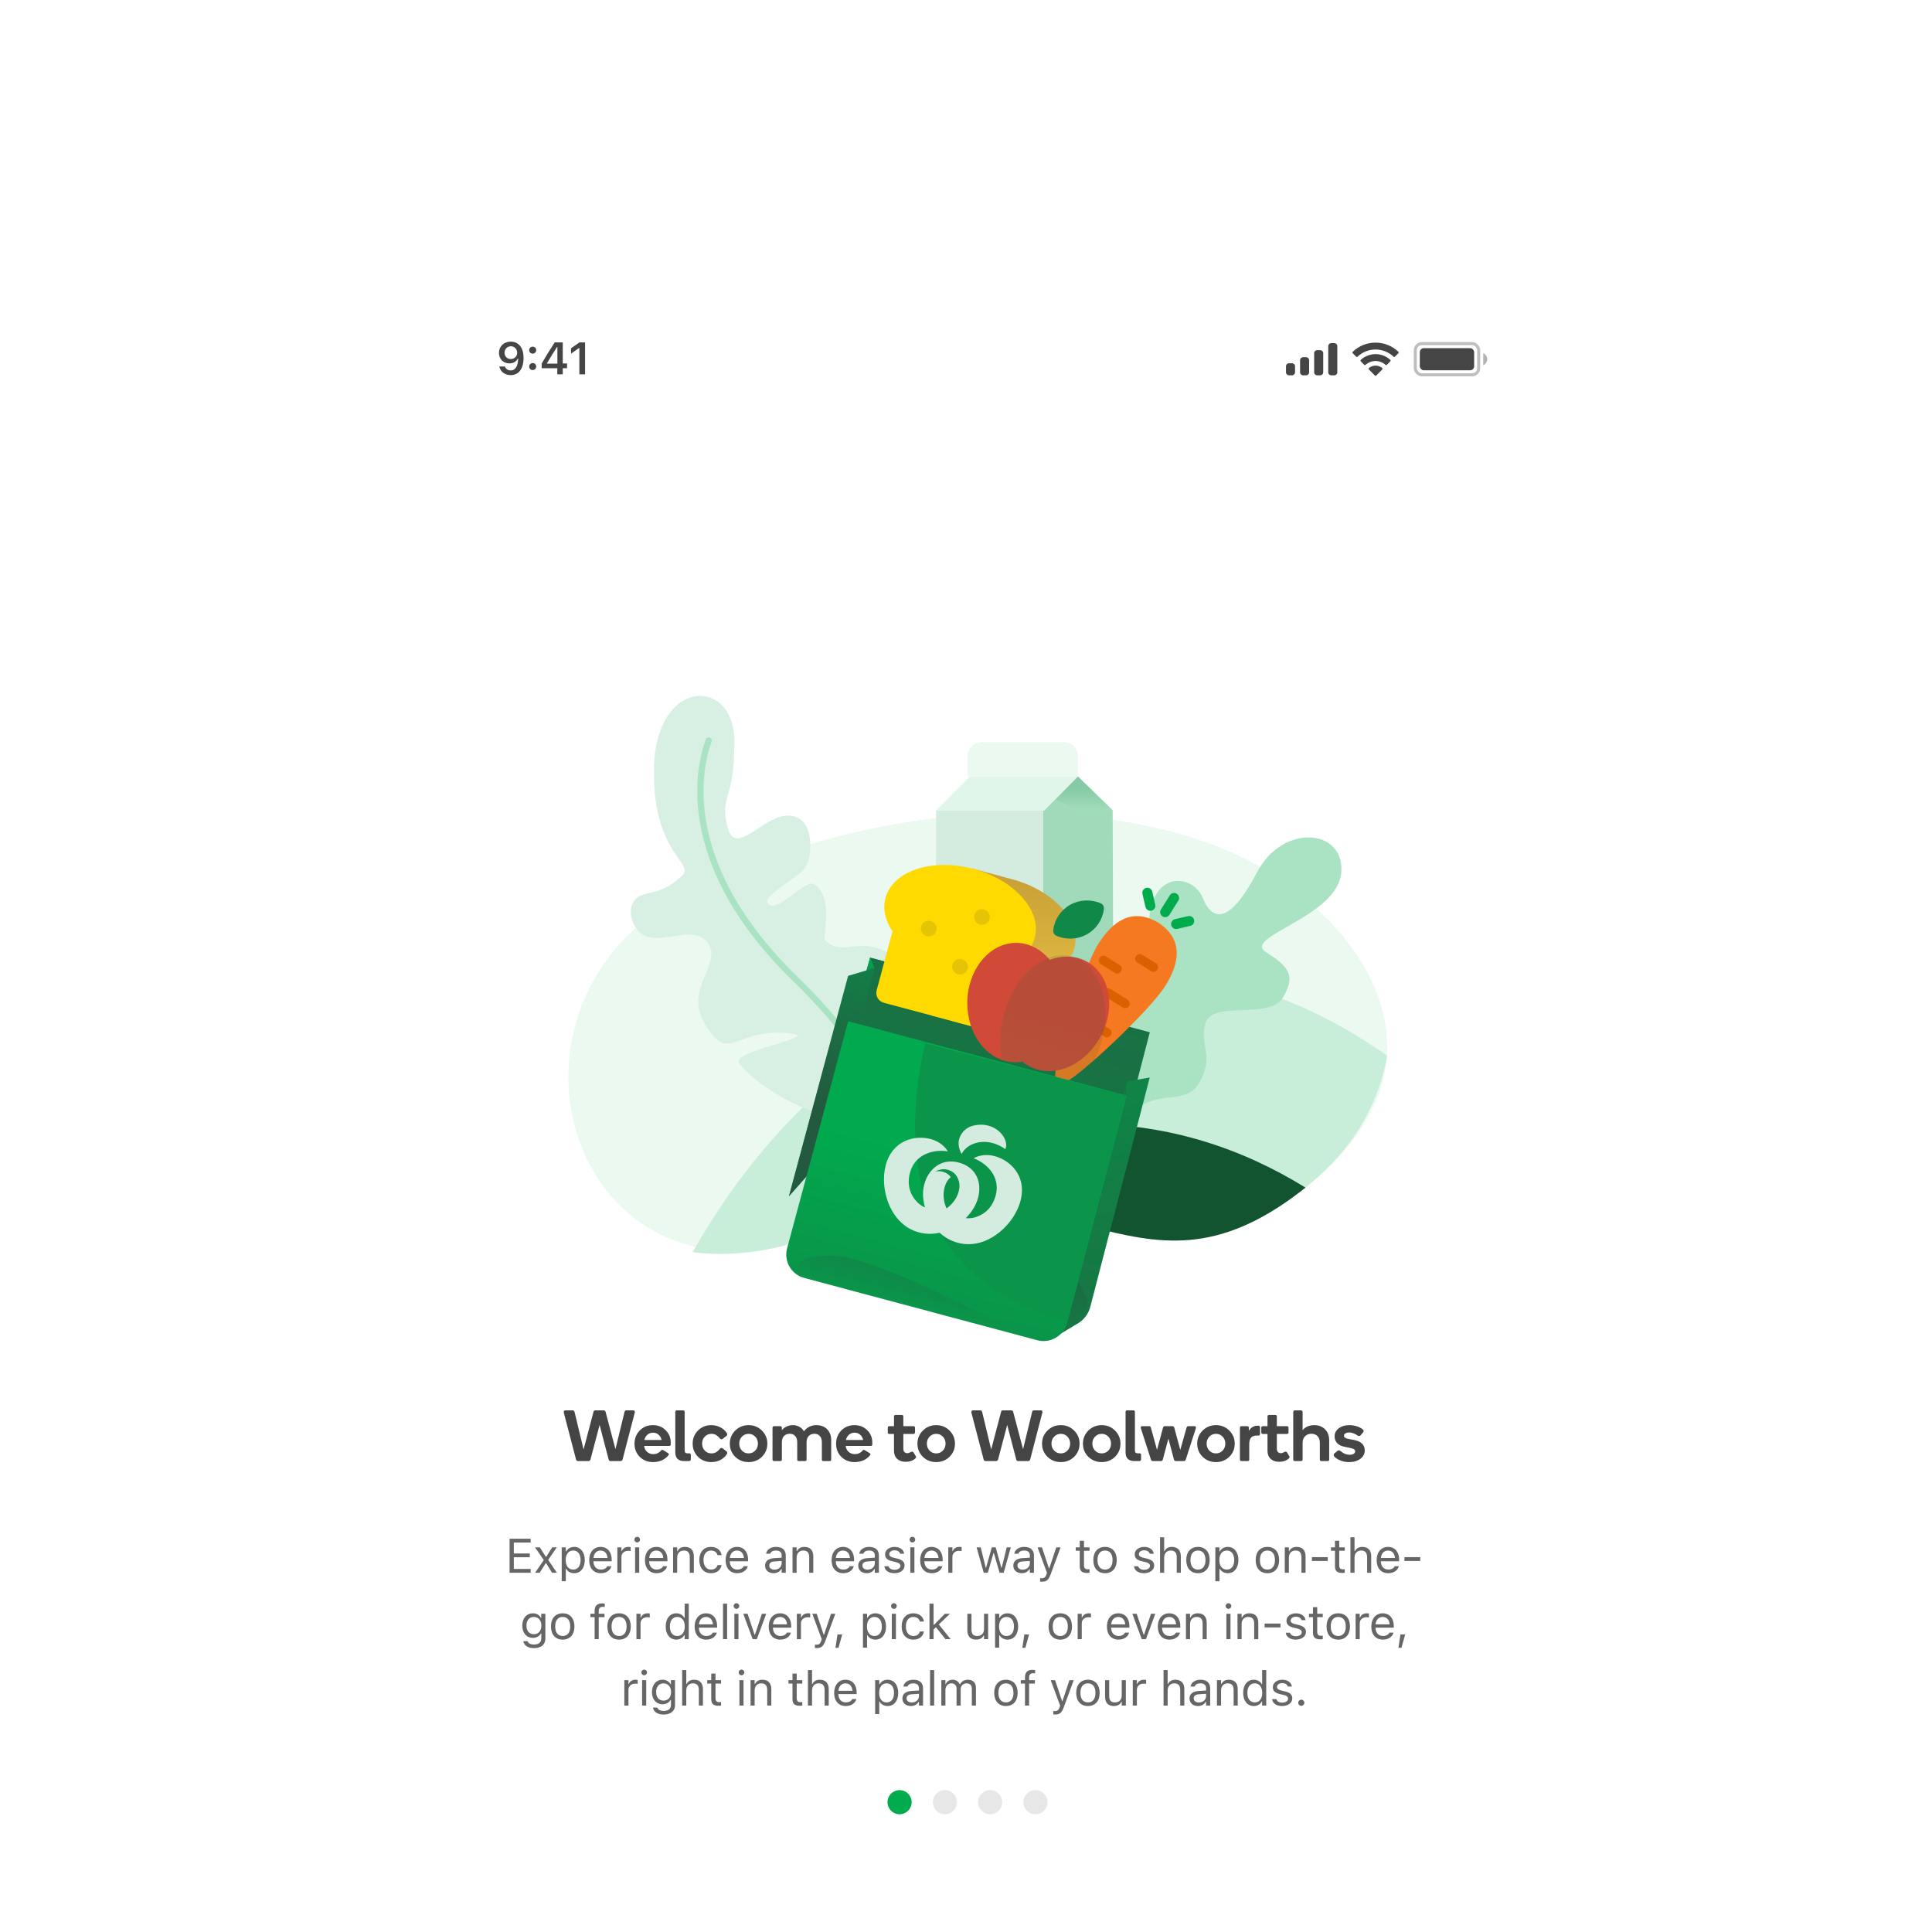 <svg width="640" height="640" viewBox="0 0 640 640" fill="none" xmlns="http://www.w3.org/2000/svg">
<g clip-path="url(#clip0)">
<rect x="132" y="96" width="375" height="812" rx="32" fill="white"/>
<path fill-rule="evenodd" clip-rule="evenodd" d="M271.682 408.912C188.939 440.111 155.402 331.363 228.782 295.183C302.161 259.003 376.716 266.082 413.148 284.806C449.104 303.439 487.153 351.184 430.98 394.566C374.791 437.961 354.086 377.869 271.682 408.912Z" fill="#EBF9F1"/>
<path fill-rule="evenodd" clip-rule="evenodd" d="M372.287 320.977C405.076 320.977 434.094 331.853 459.516 349.7C456.817 364.901 448.99 380.659 430.98 394.567C425.098 399.11 419.605 402.518 414.39 405.016C396.569 394.27 375.063 387.708 350.978 387.708C310.859 387.708 281.456 398.08 259.904 412.613C248.871 415.396 238.631 415.971 229.452 414.79C258.819 362.657 308.927 320.977 372.287 320.977Z" fill="#C8EDD9"/>
<path fill-rule="evenodd" clip-rule="evenodd" d="M360.884 372.385C387.05 372.385 411.353 380.344 432.452 393.406L430.98 394.566C374.791 437.961 354.086 377.868 271.682 408.912L269.731 409.62C294.347 387.1 325.282 372.385 360.884 372.385Z" fill="#125430"/>
<path fill-rule="evenodd" clip-rule="evenodd" d="M288.719 373.003C303.146 332.233 305.549 322.785 295.178 316.185C284.875 309.615 278.905 317.354 273.312 311.389C272.33 310.335 276.337 297.072 269.731 292.926C266.614 290.969 256.765 303.628 254.204 298.995C252.978 296.777 264.514 290.234 266.114 288.228C269.613 283.842 268.908 274.69 265.792 271.948C256.543 263.982 244.243 285.671 241.122 274.382C238.119 262.876 243.382 266.285 243.271 245.188C243.074 224.366 217.664 224.379 216.652 253.753C215.767 283.079 230.694 285.797 225.791 290.255C219.755 295.744 216.765 295.013 212.395 296.591C208.026 298.169 207.591 305.22 212.395 309.218C218.575 314.361 232.652 303.644 235.693 315.222C235.693 324.013 225.79 329.819 235.693 342.389C242.459 350.977 244.863 339.97 262.695 342.478C270.874 343.629 242.366 348.205 244.826 352.089C248.213 357.436 265.792 370.665 288.719 373.003Z" fill="#D8F0E3"/>
<path fill-rule="evenodd" clip-rule="evenodd" d="M307.356 403.97C307.547 404.501 308.14 404.774 308.68 404.581C309.22 404.387 309.503 403.8 309.312 403.269C308.357 400.617 307.87 399.078 305.884 392.609C301.804 379.319 298.916 371.604 293.811 361.991C286.925 349.025 277.482 336.49 264.404 323.782C248.551 308.417 239.068 292.885 235.126 277.743C232.01 265.771 232.544 254.605 235.739 245.611C235.929 245.077 235.645 244.495 235.105 244.313C234.564 244.131 233.972 244.417 233.782 244.951C230.452 254.325 229.898 265.904 233.117 278.27C237.156 293.783 246.833 309.634 262.942 325.247C275.869 337.808 285.185 350.174 291.971 362.954C297.002 372.428 299.852 380.041 303.898 393.219C305.895 399.725 306.386 401.275 307.356 403.97Z" fill="#A9E3C3"/>
<path fill-rule="evenodd" clip-rule="evenodd" d="M372.956 371.228C381.758 359.026 392.394 367.506 397.43 358.42C402.396 349.204 397.204 346.619 399.314 338.974C401.356 331.311 420.529 337.803 424.902 330.578C429.232 323.348 427.325 320.466 419.348 315.379C411.221 310.379 443.12 303.811 444.312 289.073C445.475 274.373 424.817 272.683 416.355 289.073C407.759 305.401 401.833 305.905 398.438 297.457C395.062 289.086 379.685 287.725 380.558 309.358C381.364 331.081 364.905 319.992 358.645 332.225C352.508 344.647 371.187 353.834 372.956 371.228Z" fill="#A9E3C3"/>
<path fill-rule="evenodd" clip-rule="evenodd" d="M357.086 257.205L368.579 268.371L368.887 355.403L344.661 355.615L345.594 268.371L357.086 257.205Z" fill="#A1DABA"/>
<path fill-rule="evenodd" clip-rule="evenodd" d="M325.09 245.867H352.516C355.039 245.867 357.086 247.897 357.086 250.402V257.205H320.519V250.402C320.519 247.897 322.564 245.867 325.09 245.867Z" fill="#EBF9F1"/>
<path fill-rule="evenodd" clip-rule="evenodd" d="M310.071 268.542L321.265 257.205H357.086L345.892 268.542H310.071Z" fill="#E1F6EA"/>
<path fill-rule="evenodd" clip-rule="evenodd" d="M310.071 268.543H345.594V324.199H310.071V268.543Z" fill="#D4ECDF"/>
<g style="mix-blend-mode:multiply" opacity="0.188">
<path fill-rule="evenodd" clip-rule="evenodd" d="M357.086 268.542L349.754 264.848L357.086 257.205L368.579 268.542H357.086Z" fill="#A9E3C3"/>
<path fill-rule="evenodd" clip-rule="evenodd" d="M357.086 268.542L349.754 264.848L357.086 257.205L368.579 268.542H357.086Z" fill="url(#paint0_linear)"/>
</g>
<path fill-rule="evenodd" clip-rule="evenodd" d="M288.245 317.208L380.87 341.963L362.429 413.086C361.385 417.11 358.333 420.31 354.36 421.544L339.228 426.245L275.699 404.133C269.725 402.053 266.397 395.695 268.094 389.6L288.245 317.208Z" fill="#079749"/>
<path fill-rule="evenodd" clip-rule="evenodd" d="M288.245 317.208L380.87 341.963L362.429 413.086C361.385 417.11 358.333 420.31 354.36 421.544L339.228 426.245L275.699 404.133C269.725 402.053 266.397 395.695 268.094 389.6L288.245 317.208Z" fill="url(#paint1_linear)"/>
<path fill-rule="evenodd" clip-rule="evenodd" d="M288.245 317.208L289.681 320.669L287.088 321.413L288.245 317.208Z" fill="#00AB4E"/>
<path fill-rule="evenodd" clip-rule="evenodd" d="M288.245 317.208L289.681 320.669L287.088 321.413L288.245 317.208Z" fill="url(#paint2_linear)"/>
<path fill-rule="evenodd" clip-rule="evenodd" d="M280.957 323.278L289.681 320.669L272.865 383.267L261.342 396.295L280.957 323.278Z" fill="#079749"/>
<path fill-rule="evenodd" clip-rule="evenodd" d="M280.957 323.278L289.681 320.669L272.865 383.267L261.342 396.295L280.957 323.278Z" fill="url(#paint3_linear)"/>
<path fill-rule="evenodd" clip-rule="evenodd" d="M308.803 336.466L338.816 344.487C340.657 344.979 342.542 343.921 343.024 342.126L348.274 322.584C352.13 320.704 354.908 317.846 355.889 314.194C358.302 305.213 349.059 294.94 335.247 291.249C328.577 289.466 321.908 287.684 321.908 287.684L308.803 336.466Z" fill="url(#paint4_linear)"/>
<path fill-rule="evenodd" clip-rule="evenodd" d="M335.212 319.093L329.962 338.636C329.48 340.431 327.611 341.493 325.791 341.007L292.824 332.196C291.003 331.709 289.919 329.858 290.401 328.063L295.651 308.52C293.288 304.978 292.338 301.124 293.319 297.472C295.732 288.491 308.758 284.17 322.413 287.819C336.068 291.469 345.182 301.707 342.77 310.688C341.789 314.34 339.032 317.204 335.212 319.093Z" fill="#FFDA00"/>
<path fill-rule="evenodd" clip-rule="evenodd" d="M308.329 305.131C309.721 305.504 310.552 306.921 310.183 308.295C309.814 309.668 308.384 310.481 306.991 310.109C305.597 309.736 304.768 308.32 305.137 306.946C305.506 305.572 306.934 304.759 308.329 305.131Z" fill="#E5C405"/>
<path fill-rule="evenodd" clip-rule="evenodd" d="M318.694 317.768C320.086 318.14 320.917 319.557 320.548 320.931C320.179 322.305 318.749 323.118 317.356 322.746C315.962 322.373 315.133 320.956 315.502 319.583C315.871 318.209 317.299 317.395 318.694 317.768Z" fill="#E5C405"/>
<path fill-rule="evenodd" clip-rule="evenodd" d="M325.954 301.28C327.347 301.652 328.178 303.067 327.809 304.443C327.44 305.817 326.01 306.63 324.617 306.258C323.223 305.885 322.394 304.468 322.763 303.094C323.132 301.719 324.56 300.907 325.954 301.28Z" fill="#E5C405"/>
<path fill-rule="evenodd" clip-rule="evenodd" d="M387.514 296.591C388.001 295.814 389.028 295.577 389.807 296.062C390.585 296.547 390.822 297.571 390.334 298.349L387.394 303.041C386.907 303.819 385.881 304.056 385.102 303.57C384.323 303.085 384.087 302.061 384.574 301.284L387.514 296.591ZM393.557 303.481C394.452 303.275 395.344 303.831 395.55 304.724C395.757 305.616 395.199 306.507 394.304 306.713L389.976 307.711C389.081 307.917 388.189 307.361 387.982 306.469C387.776 305.576 388.334 304.685 389.229 304.479L393.557 303.481ZM379.699 294.121C380.596 293.914 381.49 294.471 381.696 295.365L382.692 299.673C382.899 300.567 382.34 301.459 381.444 301.666C380.547 301.873 379.653 301.315 379.447 300.421L378.451 296.113C378.244 295.22 378.803 294.327 379.699 294.121Z" fill="#00AB4E"/>
<path fill-rule="evenodd" clip-rule="evenodd" d="M384.012 305.85C391.831 311.196 390.961 318.707 386 326.627C380.907 334.756 357.664 356.513 352.797 358.568C352.029 358.837 351.365 359.394 350.398 358.792C349.431 358.189 349.641 357.348 349.547 356.542C349.264 351.278 358.681 320.903 363.774 312.774C368.735 304.854 375.122 300.783 383.367 305.448L383.378 305.433L383.697 305.638L384.021 305.834L384.012 305.85Z" fill="#F47920"/>
<path fill-rule="evenodd" clip-rule="evenodd" d="M364.638 319.356C363.984 318.948 363.817 318.042 364.263 317.331C364.708 316.62 365.598 316.373 366.252 316.78L370.982 319.728C371.636 320.135 371.803 321.041 371.357 321.752C370.912 322.463 370.022 322.711 369.368 322.303L364.638 319.356ZM366.225 330.186C365.452 329.705 365.189 328.739 365.635 328.028C366.08 327.317 367.066 327.129 367.839 327.611L373.429 331.094C374.202 331.576 374.465 332.542 374.019 333.253C373.574 333.964 372.588 334.151 371.815 333.67L366.225 330.186ZM361.254 340.508C360.6 340.101 360.433 339.194 360.878 338.483C361.324 337.773 362.214 337.525 362.868 337.932L367.597 340.88C368.251 341.287 368.418 342.193 367.973 342.904C367.527 343.615 366.637 343.863 365.983 343.455L361.254 340.508ZM381.382 321.739L376.652 318.792C375.999 318.384 375.831 317.478 376.277 316.767C376.722 316.056 377.612 315.809 378.266 316.216L382.996 319.163C383.65 319.571 383.817 320.477 383.371 321.188C382.926 321.899 382.036 322.147 381.382 321.739Z" fill="#DA6100"/>
<path fill-rule="evenodd" clip-rule="evenodd" d="M350.002 310.017C350.5 310.225 351.009 310.401 351.528 310.539C354.471 311.326 357.524 310.943 360.133 309.46C363.225 307.7 365.251 304.651 365.688 301.097C365.786 300.293 365.333 299.519 364.577 299.201C361.265 297.812 357.515 298.015 354.449 299.759C351.355 301.518 349.329 304.567 348.893 308.122C348.794 308.926 349.246 309.699 350.002 310.017Z" fill="#0F8848"/>
<path fill-rule="evenodd" clip-rule="evenodd" d="M347.753 317.965C352.118 316.32 356.638 316.566 360.294 318.689C367.922 323.125 369.716 334.426 364.294 343.884C359.624 352.026 351.195 356.332 343.791 354.353C342.655 354.05 341.566 353.596 340.555 353.009C339.901 352.628 339.279 352.189 338.692 351.695C337.936 351.83 337.176 351.9 336.42 351.904C335.249 351.908 334.08 351.758 332.944 351.454C325.541 349.476 320.398 341.542 320.436 332.162C320.481 321.268 327.7 312.375 336.529 312.338C340.761 312.326 344.796 314.363 347.753 317.965Z" fill="#D14937"/>
<g style="mix-blend-mode:multiply" opacity="0.142">
<ellipse rx="16.762" ry="24.346" transform="matrix(0.966 0.258 -0.259 0.966 348.756 340.352)" fill="#00AB4E"/>
<ellipse rx="16.762" ry="24.346" transform="matrix(0.966 0.258 -0.259 0.966 348.756 340.352)" fill="url(#paint5_linear)"/>
</g>
<g filter="url(#filter0_d)">
<path fill-rule="evenodd" clip-rule="evenodd" d="M373.328 343.239L380.85 341.959L361.164 417.898C360.571 420.184 359.103 422.147 357.077 423.363L349.668 427.81L346.311 426.912L373.002 348.698L373.328 343.239Z" fill="#079749"/>
<path fill-rule="evenodd" clip-rule="evenodd" d="M373.328 343.239L380.85 341.959L361.164 417.898C360.571 420.184 359.103 422.147 357.077 423.363L349.668 427.81L346.311 426.912L373.002 348.698L373.328 343.239Z" fill="url(#paint6_linear)"/>
<path fill-rule="evenodd" clip-rule="evenodd" d="M357.25 409.39L359.958 414.844C360.75 416.438 360.391 418.364 359.077 419.569L352.985 425.158L357.25 409.39Z" fill="#079749"/>
<path fill-rule="evenodd" clip-rule="evenodd" d="M357.25 409.39L359.958 414.844C360.75 416.438 360.391 418.364 359.077 419.569L352.985 425.158L357.25 409.39Z" fill="url(#paint7_linear)"/>
<path fill-rule="evenodd" clip-rule="evenodd" d="M373.311 343.334L371.542 349.391L372.895 348.951L373.311 343.334Z" fill="#079749"/>
<path fill-rule="evenodd" clip-rule="evenodd" d="M373.311 343.334L371.542 349.391L372.895 348.951L373.311 343.334Z" fill="url(#paint8_linear)"/>
<path fill-rule="evenodd" clip-rule="evenodd" d="M280.957 323.279L373.207 347.934L353.447 423.257C352.321 427.549 347.917 430.109 343.63 428.963L266.395 408.321C262.127 407.18 259.596 402.796 260.742 398.529L280.957 323.279Z" fill="#00AB4E"/>
<path fill-rule="evenodd" clip-rule="evenodd" d="M280.957 323.279L373.207 347.934L353.447 423.257C352.321 427.549 347.917 430.109 343.63 428.963L266.395 408.321C262.127 407.18 259.596 402.796 260.742 398.529L280.957 323.279Z" fill="url(#paint9_linear)"/>
<path fill-rule="evenodd" clip-rule="evenodd" d="M306.565 330.641C306.565 330.641 296.659 365.989 310.488 391.673C324.318 417.356 353.667 422.728 353.667 422.728L373.197 347.932L306.565 330.641Z" fill="#0A954A"/>
<path fill-rule="evenodd" clip-rule="evenodd" d="M264.287 407.002C264.287 407.002 260.571 400.927 275.511 400.927C290.452 400.927 337.402 426.719 337.402 426.719L264.287 407.002Z" fill="#0A954A"/>
<path fill-rule="evenodd" clip-rule="evenodd" d="M264.287 407.002C264.287 407.002 260.571 400.927 275.511 400.927C290.452 400.927 337.402 426.719 337.402 426.719L264.287 407.002Z" fill="url(#paint10_linear)"/>
<path fill-rule="evenodd" clip-rule="evenodd" d="M318.552 367.273C318.552 367.273 319.651 364.569 323.48 363.573C328.685 362.217 333.014 365.667 333.014 365.667C334.535 362.656 330.135 356.206 322.641 357.831C319.437 358.526 318.015 360.944 317.652 362.675C317.152 365.054 318.552 367.273 318.552 367.273ZM337.547 384.38C337.734 383.883 337.891 383.389 338.024 382.894C340.314 374.374 334.416 369.3 329.555 368.002C325.249 366.852 322.533 368.696 322.533 368.696C326.861 370.315 331.509 374.781 329.834 381.014C328.669 385.346 325.842 387.422 323.001 388.257C321.322 388.748 319.918 388.526 319.919 388.525C321.976 386.448 323.351 384.199 323.996 381.799C325.317 376.884 323.591 371.712 317.62 370.117C312.217 368.674 308.622 371.802 306.993 375.125C306.922 375.27 306.857 375.408 306.796 375.547C306.554 376.133 306.33 376.787 306.132 377.523C305.397 380.257 305.882 383.06 306.425 384.936C306.425 384.938 305.182 384.629 303.743 383.121C301.7 380.979 300.284 377.771 301.45 373.433C303.126 367.2 309.392 365.649 313.952 366.404C313.952 366.404 312.524 363.453 308.22 362.303C303.357 361.005 295.705 362.459 293.414 370.979C293.281 371.474 293.17 371.98 293.082 372.504C291.761 380.29 295.451 390.851 304.399 393.241C306.718 393.86 309.045 393.842 311.258 393.352C312.929 394.879 314.981 396.067 317.3 396.687C326.247 399.076 334.786 391.782 337.547 384.38ZM314.956 374.923C314.192 375.539 313.35 376.67 312.897 378.354C312.327 380.471 312.509 383.033 313.553 385.302C315.596 383.857 317.004 381.833 317.573 379.715C318.128 377.652 317.751 376.023 317.015 374.801C317.01 374.793 317.005 374.784 316.999 374.775C316.774 374.393 315.972 373.03 313.929 372.485C311.689 371.887 309.736 373.144 309.736 373.144C309.736 373.144 311 372.624 312.928 373.371C314.09 373.82 314.748 374.632 314.956 374.923Z" fill="#D4ECDF"/>
</g>
<path d="M168.805 521H175.789V519.734H170.211V515.859H175.5V514.609H170.211V510.992H175.789V509.727H168.805V521ZM177.252 521H178.776L180.776 517.82H180.901L182.893 521H184.487L181.588 516.734L184.448 512.578H182.924L180.948 515.711H180.823L178.823 512.578H177.221L180.135 516.789L177.252 521ZM186.075 523.812H187.434V519.672H187.559C188.02 520.57 189.028 521.148 190.184 521.148C192.325 521.148 193.716 519.438 193.716 516.797V516.781C193.716 514.156 192.317 512.43 190.184 512.43C189.012 512.43 188.075 512.984 187.559 513.922H187.434V512.578H186.075V523.812ZM189.872 519.945C188.341 519.945 187.403 518.742 187.403 516.797V516.781C187.403 514.836 188.341 513.633 189.872 513.633C191.411 513.633 192.325 514.82 192.325 516.781V516.797C192.325 518.758 191.411 519.945 189.872 519.945ZM199.038 521.148C201.022 521.148 202.226 520.023 202.515 518.883L202.53 518.82H201.171L201.14 518.891C200.913 519.398 200.21 519.938 199.069 519.938C197.569 519.938 196.608 518.922 196.569 517.18H202.632V516.648C202.632 514.133 201.241 512.43 198.952 512.43C196.663 512.43 195.179 514.211 195.179 516.812V516.82C195.179 519.461 196.632 521.148 199.038 521.148ZM198.944 513.641C200.187 513.641 201.108 514.43 201.249 516.094H196.593C196.741 514.492 197.694 513.641 198.944 513.641ZM204.501 521H205.861V515.781C205.861 514.547 206.782 513.727 208.079 513.727C208.376 513.727 208.634 513.758 208.915 513.805V512.484C208.782 512.461 208.493 512.43 208.236 512.43C207.095 512.43 206.306 512.945 205.986 513.828H205.861V512.578H204.501V521ZM211.074 510.953C211.589 510.953 212.011 510.531 212.011 510.016C212.011 509.5 211.589 509.078 211.074 509.078C210.558 509.078 210.136 509.5 210.136 510.016C210.136 510.531 210.558 510.953 211.074 510.953ZM210.386 521H211.746V512.578H210.386V521ZM217.506 521.148C219.49 521.148 220.693 520.023 220.982 518.883L220.998 518.82H219.638L219.607 518.891C219.381 519.398 218.677 519.938 217.537 519.938C216.037 519.938 215.076 518.922 215.037 517.18H221.099V516.648C221.099 514.133 219.709 512.43 217.42 512.43C215.131 512.43 213.646 514.211 213.646 516.812V516.82C213.646 519.461 215.099 521.148 217.506 521.148ZM217.412 513.641C218.654 513.641 219.576 514.43 219.717 516.094H215.06C215.209 514.492 216.162 513.641 217.412 513.641ZM222.969 521H224.328V516.016C224.328 514.539 225.18 513.633 226.523 513.633C227.867 513.633 228.492 514.359 228.492 515.875V521H229.852V515.547C229.852 513.547 228.797 512.43 226.906 512.43C225.664 512.43 224.875 512.953 224.453 513.844H224.328V512.578H222.969V521ZM235.518 521.148C237.541 521.148 238.674 520.062 239.018 518.539L239.033 518.453L237.69 518.461L237.674 518.508C237.362 519.445 236.643 519.945 235.51 519.945C234.01 519.945 233.041 518.703 233.041 516.766V516.75C233.041 514.852 233.994 513.633 235.51 513.633C236.721 513.633 237.471 514.305 237.682 515.133L237.69 515.156H239.041L239.033 515.109C238.783 513.609 237.557 512.43 235.51 512.43C233.151 512.43 231.651 514.133 231.651 516.75V516.766C231.651 519.438 233.158 521.148 235.518 521.148ZM244.223 521.148C246.207 521.148 247.411 520.023 247.7 518.883L247.715 518.82H246.356L246.325 518.891C246.098 519.398 245.395 519.938 244.254 519.938C242.754 519.938 241.793 518.922 241.754 517.18H247.817V516.648C247.817 514.133 246.426 512.43 244.137 512.43C241.848 512.43 240.364 514.211 240.364 516.812V516.82C240.364 519.461 241.817 521.148 244.223 521.148ZM244.129 513.641C245.372 513.641 246.293 514.43 246.434 516.094H241.778C241.926 514.492 242.879 513.641 244.129 513.641ZM256.259 521.148C257.392 521.148 258.274 520.656 258.806 519.758H258.931V521H260.29V515.234C260.29 513.484 259.142 512.43 257.087 512.43C255.29 512.43 254.009 513.32 253.79 514.641L253.782 514.688H255.142L255.149 514.664C255.368 514.008 256.032 513.633 257.04 513.633C258.298 513.633 258.931 514.195 258.931 515.234V516L256.517 516.148C254.556 516.266 253.446 517.133 253.446 518.633V518.648C253.446 520.18 254.657 521.148 256.259 521.148ZM254.837 518.617V518.602C254.837 517.766 255.399 517.312 256.681 517.234L258.931 517.094V517.859C258.931 519.062 257.923 519.969 256.54 519.969C255.563 519.969 254.837 519.469 254.837 518.617ZM262.534 521H263.894V516.016C263.894 514.539 264.745 513.633 266.089 513.633C267.433 513.633 268.058 514.359 268.058 515.875V521H269.417V515.547C269.417 513.547 268.362 512.43 266.472 512.43C265.23 512.43 264.441 512.953 264.019 513.844H263.894V512.578H262.534V521ZM279.336 521.148C281.32 521.148 282.523 520.023 282.812 518.883L282.828 518.82H281.468L281.437 518.891C281.211 519.398 280.507 519.938 279.367 519.938C277.867 519.938 276.906 518.922 276.867 517.18H282.929V516.648C282.929 514.133 281.539 512.43 279.25 512.43C276.961 512.43 275.476 514.211 275.476 516.812V516.82C275.476 519.461 276.929 521.148 279.336 521.148ZM279.242 513.641C280.484 513.641 281.406 514.43 281.547 516.094H276.89C277.039 514.492 277.992 513.641 279.242 513.641ZM287.111 521.148C288.244 521.148 289.127 520.656 289.658 519.758H289.783V521H291.142V515.234C291.142 513.484 289.994 512.43 287.939 512.43C286.142 512.43 284.861 513.32 284.642 514.641L284.635 514.688H285.994L286.002 514.664C286.221 514.008 286.885 513.633 287.892 513.633C289.15 513.633 289.783 514.195 289.783 515.234V516L287.369 516.148C285.408 516.266 284.299 517.133 284.299 518.633V518.648C284.299 520.18 285.51 521.148 287.111 521.148ZM285.689 518.617V518.602C285.689 517.766 286.252 517.312 287.533 517.234L289.783 517.094V517.859C289.783 519.062 288.775 519.969 287.392 519.969C286.416 519.969 285.689 519.469 285.689 518.617ZM296.277 521.148C298.192 521.148 299.652 520.109 299.652 518.609V518.594C299.652 517.391 298.887 516.703 297.301 516.32L296.004 516.008C295.012 515.766 294.59 515.406 294.59 514.836V514.82C294.59 514.078 295.324 513.562 296.324 513.562C297.34 513.562 297.996 514.023 298.176 514.688H299.512C299.324 513.312 298.098 512.43 296.332 512.43C294.543 512.43 293.199 513.484 293.199 514.883V514.891C293.199 516.102 293.91 516.789 295.488 517.164L296.793 517.477C297.832 517.727 298.262 518.125 298.262 518.695V518.711C298.262 519.477 297.457 520.016 296.324 520.016C295.246 520.016 294.574 519.555 294.348 518.852H292.957C293.113 520.242 294.402 521.148 296.277 521.148ZM302.241 510.953C302.756 510.953 303.178 510.531 303.178 510.016C303.178 509.5 302.756 509.078 302.241 509.078C301.725 509.078 301.303 509.5 301.303 510.016C301.303 510.531 301.725 510.953 302.241 510.953ZM301.553 521H302.912V512.578H301.553V521ZM308.672 521.148C310.657 521.148 311.86 520.023 312.149 518.883L312.165 518.82H310.805L310.774 518.891C310.547 519.398 309.844 519.938 308.704 519.938C307.204 519.938 306.243 518.922 306.204 517.18H312.266V516.648C312.266 514.133 310.876 512.43 308.587 512.43C306.297 512.43 304.813 514.211 304.813 516.812V516.82C304.813 519.461 306.266 521.148 308.672 521.148ZM308.579 513.641C309.821 513.641 310.743 514.43 310.883 516.094H306.227C306.376 514.492 307.329 513.641 308.579 513.641ZM314.136 521H315.495V515.781C315.495 514.547 316.417 513.727 317.714 513.727C318.011 513.727 318.268 513.758 318.55 513.805V512.484C318.417 512.461 318.128 512.43 317.87 512.43C316.729 512.43 315.94 512.945 315.62 513.828H315.495V512.578H314.136V521ZM325.874 521H327.234L329.109 514.484H329.234L331.117 521H332.484L334.843 512.578H333.492L331.835 519.312H331.71L329.827 512.578H328.538L326.656 519.312H326.531L324.874 512.578H323.515L325.874 521ZM338.478 521.148C339.611 521.148 340.494 520.656 341.025 519.758H341.15V521H342.509V515.234C342.509 513.484 341.361 512.43 339.306 512.43C337.509 512.43 336.228 513.32 336.009 514.641L336.002 514.688H337.361L337.369 514.664C337.587 514.008 338.252 513.633 339.259 513.633C340.517 513.633 341.15 514.195 341.15 515.234V516L338.736 516.148C336.775 516.266 335.666 517.133 335.666 518.633V518.648C335.666 520.18 336.877 521.148 338.478 521.148ZM337.056 518.617V518.602C337.056 517.766 337.619 517.312 338.9 517.234L341.15 517.094V517.859C341.15 519.062 340.142 519.969 338.759 519.969C337.783 519.969 337.056 519.469 337.056 518.617ZM345.16 523.953C346.652 523.953 347.347 523.406 348.043 521.516L351.332 512.578H349.902L347.597 519.508H347.472L345.16 512.578H343.707L346.824 521.008L346.668 521.508C346.363 522.477 345.894 522.828 345.121 522.828C344.933 522.828 344.722 522.82 344.558 522.789V523.906C344.746 523.938 344.98 523.953 345.16 523.953ZM360.141 521.062C360.407 521.062 360.664 521.031 360.93 520.984V519.828C360.68 519.852 360.547 519.859 360.305 519.859C359.43 519.859 359.086 519.461 359.086 518.469V513.703H360.93V512.578H359.086V510.398H357.68V512.578H356.352V513.703H357.68V518.812C357.68 520.422 358.407 521.062 360.141 521.062ZM366.057 521.148C368.456 521.148 369.94 519.492 369.94 516.797V516.781C369.94 514.078 368.456 512.43 366.057 512.43C363.659 512.43 362.174 514.078 362.174 516.781V516.797C362.174 519.492 363.659 521.148 366.057 521.148ZM366.057 519.945C364.463 519.945 363.565 518.781 363.565 516.797V516.781C363.565 514.789 364.463 513.633 366.057 513.633C367.651 513.633 368.549 514.789 368.549 516.781V516.797C368.549 518.781 367.651 519.945 366.057 519.945ZM378.96 521.148C380.874 521.148 382.335 520.109 382.335 518.609V518.594C382.335 517.391 381.569 516.703 379.983 516.32L378.687 516.008C377.694 515.766 377.272 515.406 377.272 514.836V514.82C377.272 514.078 378.007 513.562 379.007 513.562C380.022 513.562 380.679 514.023 380.858 514.688H382.194C382.007 513.312 380.78 512.43 379.015 512.43C377.226 512.43 375.882 513.484 375.882 514.883V514.891C375.882 516.102 376.593 516.789 378.171 517.164L379.476 517.477C380.515 517.727 380.944 518.125 380.944 518.695V518.711C380.944 519.477 380.14 520.016 379.007 520.016C377.929 520.016 377.257 519.555 377.03 518.852H375.64C375.796 520.242 377.085 521.148 378.96 521.148ZM384.282 521H385.642V516.016C385.642 514.539 386.493 513.633 387.837 513.633C389.181 513.633 389.806 514.359 389.806 515.875V521H391.165V515.547C391.165 513.547 390.111 512.43 388.22 512.43C386.978 512.43 386.189 512.953 385.767 513.844H385.642V509.234H384.282V521ZM396.847 521.148C399.246 521.148 400.73 519.492 400.73 516.797V516.781C400.73 514.078 399.246 512.43 396.847 512.43C394.449 512.43 392.964 514.078 392.964 516.781V516.797C392.964 519.492 394.449 521.148 396.847 521.148ZM396.847 519.945C395.253 519.945 394.355 518.781 394.355 516.797V516.781C394.355 514.789 395.253 513.633 396.847 513.633C398.441 513.633 399.339 514.789 399.339 516.781V516.797C399.339 518.781 398.441 519.945 396.847 519.945ZM402.599 523.812H403.959V519.672H404.084C404.545 520.57 405.552 521.148 406.709 521.148C408.849 521.148 410.24 519.438 410.24 516.797V516.781C410.24 514.156 408.842 512.43 406.709 512.43C405.537 512.43 404.599 512.984 404.084 513.922H403.959V512.578H402.599V523.812ZM406.396 519.945C404.865 519.945 403.927 518.742 403.927 516.797V516.781C403.927 514.836 404.865 513.633 406.396 513.633C407.935 513.633 408.849 514.82 408.849 516.781V516.797C408.849 518.758 407.935 519.945 406.396 519.945ZM419.846 521.148C422.244 521.148 423.729 519.492 423.729 516.797V516.781C423.729 514.078 422.244 512.43 419.846 512.43C417.447 512.43 415.963 514.078 415.963 516.781V516.797C415.963 519.492 417.447 521.148 419.846 521.148ZM419.846 519.945C418.252 519.945 417.354 518.781 417.354 516.797V516.781C417.354 514.789 418.252 513.633 419.846 513.633C421.44 513.633 422.338 514.789 422.338 516.781V516.797C422.338 518.781 421.44 519.945 419.846 519.945ZM425.598 521H426.957V516.016C426.957 514.539 427.809 513.633 429.153 513.633C430.497 513.633 431.122 514.359 431.122 515.875V521H432.481V515.547C432.481 513.547 431.426 512.43 429.536 512.43C428.293 512.43 427.504 512.953 427.082 513.844H426.957V512.578H425.598V521ZM434.585 517.094H439.835V515.828H434.585V517.094ZM444.688 521.062C444.954 521.062 445.212 521.031 445.477 520.984V519.828C445.227 519.852 445.095 519.859 444.852 519.859C443.977 519.859 443.634 519.461 443.634 518.469V513.703H445.477V512.578H443.634V510.398H442.227V512.578H440.899V513.703H442.227V518.812C442.227 520.422 442.954 521.062 444.688 521.062ZM447.347 521H448.706V516.016C448.706 514.539 449.558 513.633 450.902 513.633C452.245 513.633 452.87 514.359 452.87 515.875V521H454.23V515.547C454.23 513.547 453.175 512.43 451.284 512.43C450.042 512.43 449.253 512.953 448.831 513.844H448.706V509.234H447.347V521ZM459.888 521.148C461.872 521.148 463.076 520.023 463.365 518.883L463.38 518.82H462.021L461.99 518.891C461.763 519.398 461.06 519.938 459.919 519.938C458.419 519.938 457.458 518.922 457.419 517.18H463.482V516.648C463.482 514.133 462.091 512.43 459.802 512.43C457.513 512.43 456.029 514.211 456.029 516.812V516.82C456.029 519.461 457.482 521.148 459.888 521.148ZM459.794 513.641C461.037 513.641 461.958 514.43 462.099 516.094H457.443C457.591 514.492 458.544 513.641 459.794 513.641ZM465.234 517.094H470.484V515.828H465.234V517.094ZM176.902 545.969C179.199 545.969 180.652 544.766 180.652 542.883V534.578H179.293V535.969H179.199C178.683 535.016 177.762 534.43 176.574 534.43C174.371 534.43 173.012 536.141 173.012 538.5V538.516C173.012 540.875 174.363 542.562 176.543 542.562C177.699 542.562 178.652 542.039 179.183 541.109H179.308V542.812C179.308 544.055 178.41 544.766 176.902 544.766C175.691 544.766 174.941 544.312 174.793 543.672L174.785 543.664H173.379L173.363 543.672C173.574 545.055 174.871 545.969 176.902 545.969ZM176.84 541.359C175.277 541.359 174.402 540.188 174.402 538.516V538.5C174.402 536.828 175.277 535.633 176.84 535.633C178.394 535.633 179.34 536.828 179.34 538.5V538.516C179.34 540.188 178.402 541.359 176.84 541.359ZM186.404 543.148C188.803 543.148 190.287 541.492 190.287 538.797V538.781C190.287 536.078 188.803 534.43 186.404 534.43C184.006 534.43 182.522 536.078 182.522 538.781V538.797C182.522 541.492 184.006 543.148 186.404 543.148ZM186.404 541.945C184.811 541.945 183.912 540.781 183.912 538.797V538.781C183.912 536.789 184.811 535.633 186.404 535.633C187.998 535.633 188.897 536.789 188.897 538.781V538.797C188.897 540.781 187.998 541.945 186.404 541.945ZM196.979 543H198.338V535.703H200.253V534.578H198.338V533.68C198.338 532.758 198.729 532.281 199.698 532.281C199.94 532.281 200.167 532.289 200.331 532.32V531.234C200.049 531.18 199.753 531.156 199.424 531.156C197.823 531.156 196.979 531.961 196.979 533.641V534.578H195.581V535.703H196.979V543ZM205.075 543.148C207.473 543.148 208.958 541.492 208.958 538.797V538.781C208.958 536.078 207.473 534.43 205.075 534.43C202.677 534.43 201.192 536.078 201.192 538.781V538.797C201.192 541.492 202.677 543.148 205.075 543.148ZM205.075 541.945C203.481 541.945 202.583 540.781 202.583 538.797V538.781C202.583 536.789 203.481 535.633 205.075 535.633C206.669 535.633 207.567 536.789 207.567 538.781V538.797C207.567 540.781 206.669 541.945 205.075 541.945ZM210.827 543H212.187V537.781C212.187 536.547 213.108 535.727 214.405 535.727C214.702 535.727 214.96 535.758 215.241 535.805V534.484C215.108 534.461 214.819 534.43 214.562 534.43C213.421 534.43 212.632 534.945 212.312 535.828H212.187V534.578H210.827V543ZM224.05 543.148C225.222 543.148 226.16 542.594 226.675 541.656H226.8V543H228.16V531.234H226.8V535.906H226.675C226.214 535.008 225.207 534.43 224.05 534.43C221.91 534.43 220.519 536.141 220.519 538.781V538.797C220.519 541.422 221.918 543.148 224.05 543.148ZM224.363 541.945C222.824 541.945 221.91 540.758 221.91 538.797V538.781C221.91 536.82 222.824 535.633 224.363 535.633C225.894 535.633 226.832 536.836 226.832 538.781V538.797C226.832 540.742 225.894 541.945 224.363 541.945ZM233.967 543.148C235.951 543.148 237.154 542.023 237.443 540.883L237.459 540.82H236.099L236.068 540.891C235.842 541.398 235.138 541.938 233.998 541.938C232.498 541.938 231.537 540.922 231.498 539.18H237.56V538.648C237.56 536.133 236.17 534.43 233.881 534.43C231.592 534.43 230.107 536.211 230.107 538.812V538.82C230.107 541.461 231.56 543.148 233.967 543.148ZM233.873 535.641C235.115 535.641 236.037 536.43 236.178 538.094H231.521C231.67 536.492 232.623 535.641 233.873 535.641ZM239.508 543H240.867V531.234H239.508V543ZM243.955 532.953C244.471 532.953 244.893 532.531 244.893 532.016C244.893 531.5 244.471 531.078 243.955 531.078C243.44 531.078 243.018 531.5 243.018 532.016C243.018 532.531 243.44 532.953 243.955 532.953ZM243.268 543H244.627V534.578H243.268V543ZM249.333 543H250.708L253.825 534.578H252.387L250.083 541.516H249.958L247.653 534.578H246.215L249.333 543ZM258.507 543.148C260.491 543.148 261.694 542.023 261.983 540.883L261.999 540.82H260.639L260.608 540.891C260.382 541.398 259.678 541.938 258.538 541.938C257.038 541.938 256.077 540.922 256.038 539.18H262.1V538.648C262.1 536.133 260.71 534.43 258.421 534.43C256.132 534.43 254.647 536.211 254.647 538.812V538.82C254.647 541.461 256.1 543.148 258.507 543.148ZM258.413 535.641C259.655 535.641 260.577 536.43 260.718 538.094H256.061C256.21 536.492 257.163 535.641 258.413 535.641ZM263.97 543H265.329V537.781C265.329 536.547 266.251 535.727 267.548 535.727C267.845 535.727 268.103 535.758 268.384 535.805V534.484C268.251 534.461 267.962 534.43 267.704 534.43C266.563 534.43 265.774 534.945 265.454 535.828H265.329V534.578H263.97V543ZM270.542 545.953C272.034 545.953 272.73 545.406 273.425 543.516L276.714 534.578H275.284L272.98 541.508H272.855L270.542 534.578H269.089L272.206 543.008L272.05 543.508C271.745 544.477 271.277 544.828 270.503 544.828C270.316 544.828 270.105 544.82 269.941 544.789V545.906C270.128 545.938 270.363 545.953 270.542 545.953ZM276.755 545.867H277.763L278.99 541.422H277.435L276.755 545.867ZM285.869 545.812H287.228V541.672H287.353C287.814 542.57 288.822 543.148 289.978 543.148C292.119 543.148 293.51 541.438 293.51 538.797V538.781C293.51 536.156 292.111 534.43 289.978 534.43C288.807 534.43 287.869 534.984 287.353 535.922H287.228V534.578H285.869V545.812ZM289.666 541.945C288.135 541.945 287.197 540.742 287.197 538.797V538.781C287.197 536.836 288.135 535.633 289.666 535.633C291.205 535.633 292.119 536.82 292.119 538.781V538.797C292.119 540.758 291.205 541.945 289.666 541.945ZM296.113 532.953C296.629 532.953 297.051 532.531 297.051 532.016C297.051 531.5 296.629 531.078 296.113 531.078C295.598 531.078 295.176 531.5 295.176 532.016C295.176 532.531 295.598 532.953 296.113 532.953ZM295.426 543H296.785V534.578H295.426V543ZM302.553 543.148C304.577 543.148 305.709 542.062 306.053 540.539L306.069 540.453L304.725 540.461L304.709 540.508C304.397 541.445 303.678 541.945 302.545 541.945C301.045 541.945 300.077 540.703 300.077 538.766V538.75C300.077 536.852 301.03 535.633 302.545 535.633C303.756 535.633 304.506 536.305 304.717 537.133L304.725 537.156H306.077L306.069 537.109C305.819 535.609 304.592 534.43 302.545 534.43C300.186 534.43 298.686 536.133 298.686 538.75V538.766C298.686 541.438 300.194 543.148 302.553 543.148ZM307.899 543H309.258V539.805L310.048 539.039L313.204 543H314.915L311.001 538.117L314.673 534.578H313.024L309.383 538.258H309.258V531.234H307.899V543ZM323.349 543.148C324.583 543.148 325.435 542.641 325.849 541.742H325.974V543H327.333V534.578H325.974V539.562C325.974 541.039 325.185 541.945 323.7 541.945C322.357 541.945 321.81 541.219 321.81 539.703V534.578H320.45V540.031C320.45 542.023 321.435 543.148 323.349 543.148ZM329.632 545.812H330.992V541.672H331.117C331.577 542.57 332.585 543.148 333.742 543.148C335.882 543.148 337.273 541.438 337.273 538.797V538.781C337.273 536.156 335.874 534.43 333.742 534.43C332.57 534.43 331.632 534.984 331.117 535.922H330.992V534.578H329.632V545.812ZM333.429 541.945C331.898 541.945 330.96 540.742 330.96 538.797V538.781C330.96 536.836 331.898 535.633 333.429 535.633C334.968 535.633 335.882 536.82 335.882 538.781V538.797C335.882 540.758 334.968 541.945 333.429 541.945ZM338.658 545.867H339.666L340.892 541.422H339.338L338.658 545.867ZM351.232 543.148C353.631 543.148 355.115 541.492 355.115 538.797V538.781C355.115 536.078 353.631 534.43 351.232 534.43C348.834 534.43 347.35 536.078 347.35 538.781V538.797C347.35 541.492 348.834 543.148 351.232 543.148ZM351.232 541.945C349.639 541.945 348.74 540.781 348.74 538.797V538.781C348.74 536.789 349.639 535.633 351.232 535.633C352.826 535.633 353.725 536.789 353.725 538.781V538.797C353.725 540.781 352.826 541.945 351.232 541.945ZM356.985 543H358.344V537.781C358.344 536.547 359.266 535.727 360.563 535.727C360.86 535.727 361.118 535.758 361.399 535.805V534.484C361.266 534.461 360.977 534.43 360.719 534.43C359.578 534.43 358.789 534.945 358.469 535.828H358.344V534.578H356.985V543ZM370.536 543.148C372.52 543.148 373.723 542.023 374.012 540.883L374.028 540.82H372.669L372.637 540.891C372.411 541.398 371.708 541.938 370.567 541.938C369.067 541.938 368.106 540.922 368.067 539.18H374.13V538.648C374.13 536.133 372.739 534.43 370.45 534.43C368.161 534.43 366.677 536.211 366.677 538.812V538.82C366.677 541.461 368.13 543.148 370.536 543.148ZM370.442 535.641C371.684 535.641 372.606 536.43 372.747 538.094H368.091C368.239 536.492 369.192 535.641 370.442 535.641ZM378.226 543H379.601L382.718 534.578H381.28L378.976 541.516H378.851L376.546 534.578H375.108L378.226 543ZM387.4 543.148C389.384 543.148 390.587 542.023 390.876 540.883L390.892 540.82H389.533L389.501 540.891C389.275 541.398 388.572 541.938 387.431 541.938C385.931 541.938 384.97 540.922 384.931 539.18H390.993V538.648C390.993 536.133 389.603 534.43 387.314 534.43C385.025 534.43 383.54 536.211 383.54 538.812V538.82C383.54 541.461 384.993 543.148 387.4 543.148ZM387.306 535.641C388.548 535.641 389.47 536.43 389.611 538.094H384.954C385.103 536.492 386.056 535.641 387.306 535.641ZM392.863 543H394.222V538.016C394.222 536.539 395.074 535.633 396.418 535.633C397.761 535.633 398.386 536.359 398.386 537.875V543H399.746V537.547C399.746 535.547 398.691 534.43 396.8 534.43C395.558 534.43 394.769 534.953 394.347 535.844H394.222V534.578H392.863V543ZM406.945 532.953C407.461 532.953 407.883 532.531 407.883 532.016C407.883 531.5 407.461 531.078 406.945 531.078C406.43 531.078 406.008 531.5 406.008 532.016C406.008 532.531 406.43 532.953 406.945 532.953ZM406.258 543H407.617V534.578H406.258V543ZM409.94 543H411.299V538.016C411.299 536.539 412.151 535.633 413.494 535.633C414.838 535.633 415.463 536.359 415.463 537.875V543H416.823V537.547C416.823 535.547 415.768 534.43 413.877 534.43C412.635 534.43 411.846 534.953 411.424 535.844H411.299V534.578H409.94V543ZM418.926 539.094H424.176V537.828H418.926V539.094ZM429.241 543.148C431.155 543.148 432.616 542.109 432.616 540.609V540.594C432.616 539.391 431.85 538.703 430.264 538.32L428.967 538.008C427.975 537.766 427.553 537.406 427.553 536.836V536.82C427.553 536.078 428.288 535.562 429.288 535.562C430.303 535.562 430.96 536.023 431.139 536.688H432.475C432.288 535.312 431.061 534.43 429.296 534.43C427.507 534.43 426.163 535.484 426.163 536.883V536.891C426.163 538.102 426.874 538.789 428.452 539.164L429.757 539.477C430.796 539.727 431.225 540.125 431.225 540.695V540.711C431.225 541.477 430.421 542.016 429.288 542.016C428.21 542.016 427.538 541.555 427.311 540.852H425.921C426.077 542.242 427.366 543.148 429.241 543.148ZM437.399 543.062C437.665 543.062 437.923 543.031 438.188 542.984V541.828C437.938 541.852 437.806 541.859 437.563 541.859C436.688 541.859 436.345 541.461 436.345 540.469V535.703H438.188V534.578H436.345V532.398H434.938V534.578H433.61V535.703H434.938V540.812C434.938 542.422 435.665 543.062 437.399 543.062ZM443.316 543.148C445.714 543.148 447.198 541.492 447.198 538.797V538.781C447.198 536.078 445.714 534.43 443.316 534.43C440.917 534.43 439.433 536.078 439.433 538.781V538.797C439.433 541.492 440.917 543.148 443.316 543.148ZM443.316 541.945C441.722 541.945 440.823 540.781 440.823 538.797V538.781C440.823 536.789 441.722 535.633 443.316 535.633C444.909 535.633 445.808 536.789 445.808 538.781V538.797C445.808 540.781 444.909 541.945 443.316 541.945ZM449.068 543H450.427V537.781C450.427 536.547 451.349 535.727 452.646 535.727C452.943 535.727 453.201 535.758 453.482 535.805V534.484C453.349 534.461 453.06 534.43 452.802 534.43C451.662 534.43 450.872 534.945 450.552 535.828H450.427V534.578H449.068V543ZM458.125 543.148C460.109 543.148 461.312 542.023 461.601 540.883L461.617 540.82H460.258L460.226 540.891C460 541.398 459.297 541.938 458.156 541.938C456.656 541.938 455.695 540.922 455.656 539.18H461.718V538.648C461.718 536.133 460.328 534.43 458.039 534.43C455.75 534.43 454.265 536.211 454.265 538.812V538.82C454.265 541.461 455.718 543.148 458.125 543.148ZM458.031 535.641C459.273 535.641 460.195 536.43 460.336 538.094H455.679C455.828 536.492 456.781 535.641 458.031 535.641ZM463.244 545.867H464.252L465.478 541.422H463.924L463.244 545.867ZM206.822 565H208.181V559.781C208.181 558.547 209.103 557.727 210.4 557.727C210.697 557.727 210.954 557.758 211.236 557.805V556.484C211.103 556.461 210.814 556.43 210.556 556.43C209.415 556.43 208.626 556.945 208.306 557.828H208.181V556.578H206.822V565ZM213.394 554.953C213.91 554.953 214.332 554.531 214.332 554.016C214.332 553.5 213.91 553.078 213.394 553.078C212.878 553.078 212.457 553.5 212.457 554.016C212.457 554.531 212.878 554.953 213.394 554.953ZM212.707 565H214.066V556.578H212.707V565ZM219.857 567.969C222.154 567.969 223.607 566.766 223.607 564.883V556.578H222.248V557.969H222.154C221.638 557.016 220.717 556.43 219.529 556.43C217.326 556.43 215.967 558.141 215.967 560.5V560.516C215.967 562.875 217.318 564.562 219.498 564.562C220.654 564.562 221.607 564.039 222.138 563.109H222.263V564.812C222.263 566.055 221.365 566.766 219.857 566.766C218.646 566.766 217.896 566.312 217.748 565.672L217.74 565.664H216.334L216.318 565.672C216.529 567.055 217.826 567.969 219.857 567.969ZM219.795 563.359C218.232 563.359 217.357 562.188 217.357 560.516V560.5C217.357 558.828 218.232 557.633 219.795 557.633C221.349 557.633 222.295 558.828 222.295 560.5V560.516C222.295 562.188 221.357 563.359 219.795 563.359ZM225.977 565H227.336V560.016C227.336 558.539 228.188 557.633 229.531 557.633C230.875 557.633 231.5 558.359 231.5 559.875V565H232.859V559.547C232.859 557.547 231.805 556.43 229.914 556.43C228.672 556.43 227.883 556.953 227.461 557.844H227.336V553.234H225.977V565ZM238.073 565.062C238.338 565.062 238.596 565.031 238.862 564.984V563.828C238.612 563.852 238.479 563.859 238.237 563.859C237.362 563.859 237.018 563.461 237.018 562.469V557.703H238.862V556.578H237.018V554.398H235.612V556.578H234.283V557.703H235.612V562.812C235.612 564.422 236.338 565.062 238.073 565.062ZM245.632 554.953C246.147 554.953 246.569 554.531 246.569 554.016C246.569 553.5 246.147 553.078 245.632 553.078C245.116 553.078 244.694 553.5 244.694 554.016C244.694 554.531 245.116 554.953 245.632 554.953ZM244.944 565H246.303V556.578H244.944V565ZM248.626 565H249.985V560.016C249.985 558.539 250.837 557.633 252.181 557.633C253.524 557.633 254.149 558.359 254.149 559.875V565H255.509V559.547C255.509 557.547 254.454 556.43 252.563 556.43C251.321 556.43 250.532 556.953 250.11 557.844H249.985V556.578H248.626V565ZM264.982 565.062C265.247 565.062 265.505 565.031 265.771 564.984V563.828C265.521 563.852 265.388 563.859 265.146 563.859C264.271 563.859 263.927 563.461 263.927 562.469V557.703H265.771V556.578H263.927V554.398H262.521V556.578H261.193V557.703H262.521V562.812C262.521 564.422 263.247 565.062 264.982 565.062ZM267.64 565H269V560.016C269 558.539 269.851 557.633 271.195 557.633C272.539 557.633 273.164 558.359 273.164 559.875V565H274.523V559.547C274.523 557.547 273.468 556.43 271.578 556.43C270.336 556.43 269.547 556.953 269.125 557.844H269V553.234H267.64V565ZM280.182 565.148C282.166 565.148 283.369 564.023 283.658 562.883L283.674 562.82H282.314L282.283 562.891C282.057 563.398 281.353 563.938 280.213 563.938C278.713 563.938 277.752 562.922 277.713 561.18H283.775V560.648C283.775 558.133 282.385 556.43 280.096 556.43C277.807 556.43 276.322 558.211 276.322 560.812V560.82C276.322 563.461 277.775 565.148 280.182 565.148ZM280.088 557.641C281.33 557.641 282.252 558.43 282.393 560.094H277.736C277.885 558.492 278.838 557.641 280.088 557.641ZM289.905 567.812H291.264V563.672H291.389C291.85 564.57 292.858 565.148 294.014 565.148C296.155 565.148 297.545 563.438 297.545 560.797V560.781C297.545 558.156 296.147 556.43 294.014 556.43C292.842 556.43 291.905 556.984 291.389 557.922H291.264V556.578H289.905V567.812ZM293.702 563.945C292.17 563.945 291.233 562.742 291.233 560.797V560.781C291.233 558.836 292.17 557.633 293.702 557.633C295.241 557.633 296.155 558.82 296.155 560.781V560.797C296.155 562.758 295.241 563.945 293.702 563.945ZM301.743 565.148C302.876 565.148 303.758 564.656 304.29 563.758H304.415V565H305.774V559.234C305.774 557.484 304.626 556.43 302.571 556.43C300.774 556.43 299.493 557.32 299.274 558.641L299.266 558.688H300.626L300.633 558.664C300.852 558.008 301.516 557.633 302.524 557.633C303.782 557.633 304.415 558.195 304.415 559.234V560L302.001 560.148C300.04 560.266 298.93 561.133 298.93 562.633V562.648C298.93 564.18 300.141 565.148 301.743 565.148ZM300.321 562.617V562.602C300.321 561.766 300.883 561.312 302.165 561.234L304.415 561.094V561.859C304.415 563.062 303.407 563.969 302.024 563.969C301.048 563.969 300.321 563.469 300.321 562.617ZM308.097 565H309.456V553.234H308.097V565ZM311.825 565H313.185V559.781C313.185 558.594 314.021 557.633 315.122 557.633C316.185 557.633 316.872 558.281 316.872 559.281V565H318.232V559.586C318.232 558.516 319.005 557.633 320.177 557.633C321.364 557.633 321.935 558.25 321.935 559.492V565H323.294V559.18C323.294 557.414 322.333 556.43 320.614 556.43C319.45 556.43 318.489 557.016 318.036 557.906H317.911C317.521 557.031 316.724 556.43 315.583 556.43C314.482 556.43 313.685 556.953 313.31 557.859H313.185V556.578H311.825V565ZM333.228 565.148C335.627 565.148 337.111 563.492 337.111 560.797V560.781C337.111 558.078 335.627 556.43 333.228 556.43C330.83 556.43 329.345 558.078 329.345 560.781V560.797C329.345 563.492 330.83 565.148 333.228 565.148ZM333.228 563.945C331.634 563.945 330.736 562.781 330.736 560.797V560.781C330.736 558.789 331.634 557.633 333.228 557.633C334.822 557.633 335.72 558.789 335.72 560.781V560.797C335.72 562.781 334.822 563.945 333.228 563.945ZM339.543 565H340.902V557.703H342.816V556.578H340.902V555.68C340.902 554.758 341.293 554.281 342.262 554.281C342.504 554.281 342.73 554.289 342.894 554.32V553.234C342.613 553.18 342.316 553.156 341.988 553.156C340.387 553.156 339.543 553.961 339.543 555.641V556.578H338.144V557.703H339.543V565ZM349.516 567.953C351.008 567.953 351.703 567.406 352.399 565.516L355.688 556.578H354.258L351.953 563.508H351.828L349.516 556.578H348.063L351.18 565.008L351.024 565.508C350.719 566.477 350.25 566.828 349.477 566.828C349.289 566.828 349.078 566.82 348.914 566.789V567.906C349.102 567.938 349.336 567.953 349.516 567.953ZM360.393 565.148C362.792 565.148 364.276 563.492 364.276 560.797V560.781C364.276 558.078 362.792 556.43 360.393 556.43C357.995 556.43 356.51 558.078 356.51 560.781V560.797C356.51 563.492 357.995 565.148 360.393 565.148ZM360.393 563.945C358.799 563.945 357.901 562.781 357.901 560.797V560.781C357.901 558.789 358.799 557.633 360.393 557.633C361.987 557.633 362.885 558.789 362.885 560.781V560.797C362.885 562.781 361.987 563.945 360.393 563.945ZM368.966 565.148C370.2 565.148 371.052 564.641 371.466 563.742H371.591V565H372.95V556.578H371.591V561.562C371.591 563.039 370.802 563.945 369.317 563.945C367.973 563.945 367.427 563.219 367.427 561.703V556.578H366.067V562.031C366.067 564.023 367.052 565.148 368.966 565.148ZM375.249 565H376.608V559.781C376.608 558.547 377.53 557.727 378.827 557.727C379.124 557.727 379.382 557.758 379.663 557.805V556.484C379.53 556.461 379.241 556.43 378.983 556.43C377.843 556.43 377.054 556.945 376.733 557.828H376.608V556.578H375.249V565ZM385.441 565H386.8V560.016C386.8 558.539 387.652 557.633 388.996 557.633C390.339 557.633 390.964 558.359 390.964 559.875V565H392.324V559.547C392.324 557.547 391.269 556.43 389.378 556.43C388.136 556.43 387.347 556.953 386.925 557.844H386.8V553.234H385.441V565ZM396.857 565.148C397.99 565.148 398.873 564.656 399.404 563.758H399.529V565H400.888V559.234C400.888 557.484 399.74 556.43 397.685 556.43C395.888 556.43 394.607 557.32 394.388 558.641L394.381 558.688H395.74L395.748 558.664C395.967 558.008 396.631 557.633 397.638 557.633C398.896 557.633 399.529 558.195 399.529 559.234V560L397.115 560.148C395.154 560.266 394.045 561.133 394.045 562.633V562.648C394.045 564.18 395.256 565.148 396.857 565.148ZM395.435 562.617V562.602C395.435 561.766 395.998 561.312 397.279 561.234L399.529 561.094V561.859C399.529 563.062 398.521 563.969 397.138 563.969C396.162 563.969 395.435 563.469 395.435 562.617ZM403.133 565H404.492V560.016C404.492 558.539 405.344 557.633 406.688 557.633C408.031 557.633 408.656 558.359 408.656 559.875V565H410.016V559.547C410.016 557.547 408.961 556.43 407.07 556.43C405.828 556.43 405.039 556.953 404.617 557.844H404.492V556.578H403.133V565ZM415.346 565.148C416.518 565.148 417.455 564.594 417.971 563.656H418.096V565H419.455V553.234H418.096V557.906H417.971C417.51 557.008 416.502 556.43 415.346 556.43C413.205 556.43 411.815 558.141 411.815 560.781V560.797C411.815 563.422 413.213 565.148 415.346 565.148ZM415.658 563.945C414.119 563.945 413.205 562.758 413.205 560.797V560.781C413.205 558.82 414.119 557.633 415.658 557.633C417.19 557.633 418.127 558.836 418.127 560.781V560.797C418.127 562.742 417.19 563.945 415.658 563.945ZM424.715 565.148C426.629 565.148 428.09 564.109 428.09 562.609V562.594C428.09 561.391 427.325 560.703 425.739 560.32L424.442 560.008C423.45 559.766 423.028 559.406 423.028 558.836V558.82C423.028 558.078 423.762 557.562 424.762 557.562C425.778 557.562 426.434 558.023 426.614 558.688H427.95C427.762 557.312 426.536 556.43 424.77 556.43C422.981 556.43 421.637 557.484 421.637 558.883V558.891C421.637 560.102 422.348 560.789 423.926 561.164L425.231 561.477C426.27 561.727 426.7 562.125 426.7 562.695V562.711C426.7 563.477 425.895 564.016 424.762 564.016C423.684 564.016 423.012 563.555 422.786 562.852H421.395C421.551 564.242 422.84 565.148 424.715 565.148ZM431.069 565.078C431.632 565.078 432.085 564.617 432.085 564.062C432.085 563.5 431.632 563.047 431.069 563.047C430.514 563.047 430.053 563.5 430.053 564.062C430.053 564.617 430.514 565.078 431.069 565.078Z" fill="#666666"/>
<path d="M201.625 483.496L198.625 472.024L195.601 483.496C195.553 483.64 195.465 483.76 195.337 483.856C195.225 483.952 195.097 484 194.953 484H191.473C191.329 484 191.193 483.96 191.065 483.88C190.953 483.784 190.873 483.656 190.825 483.496L186.769 467.968C186.721 467.744 186.745 467.56 186.841 467.416C186.937 467.272 187.089 467.2 187.297 467.2H189.793C189.905 467.2 190.009 467.248 190.105 467.344C190.201 467.44 190.273 467.56 190.321 467.704L193.321 480.16L196.609 467.656C196.657 467.496 196.721 467.384 196.801 467.32C196.897 467.24 197.017 467.2 197.161 467.2H200.041C200.169 467.2 200.281 467.248 200.377 467.344C200.489 467.424 200.561 467.528 200.593 467.656L203.881 480.064L206.881 467.704C206.913 467.56 206.977 467.44 207.073 467.344C207.169 467.248 207.281 467.2 207.409 467.2H209.761C209.985 467.2 210.137 467.264 210.217 467.392C210.313 467.52 210.329 467.712 210.265 467.968L206.233 483.496C206.201 483.64 206.113 483.76 205.969 483.856C205.825 483.952 205.697 484 205.585 484H202.273C202.129 484 201.993 483.96 201.865 483.88C201.753 483.784 201.673 483.656 201.625 483.496ZM210.189 478.264C210.189 476.52 210.765 475.056 211.917 473.872C213.085 472.688 214.541 472.096 216.285 472.096C217.981 472.096 219.389 472.656 220.509 473.776C221.629 474.88 222.189 476.248 222.189 477.88V478.456C222.189 478.632 222.141 478.768 222.045 478.864C221.965 478.944 221.829 478.984 221.637 478.984H213.381C213.461 479.784 213.781 480.44 214.341 480.952C214.917 481.448 215.605 481.696 216.405 481.696C216.693 481.696 216.965 481.672 217.221 481.624C217.477 481.56 217.725 481.464 217.965 481.336C218.157 481.24 218.333 481.128 218.493 481C218.669 480.856 218.845 480.68 219.021 480.472C219.117 480.36 219.213 480.296 219.309 480.28C219.421 480.264 219.533 480.288 219.645 480.352L221.349 481.408C221.477 481.488 221.549 481.584 221.565 481.696C221.581 481.808 221.549 481.92 221.469 482.032C221.213 482.368 220.901 482.68 220.533 482.968C220.181 483.256 219.789 483.504 219.357 483.712C218.893 483.92 218.413 484.072 217.917 484.168C217.421 484.28 216.901 484.336 216.357 484.336C214.581 484.336 213.109 483.76 211.941 482.608C210.773 481.456 210.189 480.008 210.189 478.264ZM213.453 477.016H219.141C219.013 476.28 218.685 475.696 218.157 475.264C217.645 474.816 217.029 474.592 216.309 474.592C215.605 474.592 214.989 474.816 214.461 475.264C213.949 475.712 213.613 476.296 213.453 477.016ZM228.214 484H226.678C225.702 484 224.958 483.76 224.446 483.28C223.95 482.784 223.702 482.064 223.702 481.12V467.704C223.702 467.56 223.75 467.44 223.846 467.344C223.942 467.248 224.062 467.2 224.206 467.2H226.294C226.438 467.2 226.558 467.248 226.654 467.344C226.75 467.44 226.798 467.56 226.798 467.704V480.52C226.798 480.808 226.87 481.032 227.014 481.192C227.174 481.352 227.39 481.432 227.662 481.432H228.358C228.502 481.432 228.614 481.472 228.694 481.552C228.79 481.632 228.838 481.744 228.838 481.888V483.4C228.838 483.592 228.782 483.744 228.67 483.856C228.558 483.952 228.406 484 228.214 484ZM235.623 484.336C233.879 484.336 232.415 483.752 231.231 482.584C230.047 481.4 229.455 479.944 229.455 478.216C229.455 476.488 230.047 475.04 231.231 473.872C232.415 472.688 233.879 472.096 235.623 472.096C236.743 472.096 237.759 472.344 238.671 472.84C239.599 473.32 240.319 473.984 240.831 474.832C240.927 474.976 240.951 475.128 240.903 475.288C240.855 475.448 240.759 475.584 240.615 475.696L239.439 476.608C239.263 476.752 239.087 476.808 238.911 476.776C238.735 476.744 238.575 476.64 238.431 476.464C237.983 475.92 237.543 475.536 237.111 475.312C236.695 475.088 236.215 474.976 235.671 474.976C234.791 474.976 234.055 475.288 233.463 475.912C232.871 476.536 232.575 477.304 232.575 478.216C232.575 479.128 232.871 479.896 233.463 480.52C234.055 481.144 234.791 481.456 235.671 481.456C236.215 481.456 236.695 481.344 237.111 481.12C237.543 480.896 237.983 480.512 238.431 479.968C238.575 479.792 238.735 479.688 238.911 479.656C239.087 479.624 239.263 479.68 239.439 479.824L240.615 480.736C240.759 480.848 240.855 480.984 240.903 481.144C240.951 481.304 240.927 481.456 240.831 481.6C240.319 482.448 239.599 483.12 238.671 483.616C237.759 484.096 236.743 484.336 235.623 484.336ZM247.975 484.336C246.231 484.336 244.759 483.752 243.559 482.584C242.359 481.4 241.759 479.952 241.759 478.24C241.759 476.528 242.359 475.08 243.559 473.896C244.759 472.696 246.231 472.096 247.975 472.096C249.719 472.096 251.191 472.696 252.391 473.896C253.591 475.08 254.191 476.528 254.191 478.24C254.191 479.952 253.591 481.4 252.391 482.584C251.191 483.752 249.719 484.336 247.975 484.336ZM247.975 474.976C247.095 474.976 246.359 475.288 245.767 475.912C245.175 476.536 244.879 477.304 244.879 478.216C244.879 479.128 245.175 479.896 245.767 480.52C246.359 481.144 247.095 481.456 247.975 481.456C248.855 481.456 249.591 481.144 250.183 480.52C250.775 479.896 251.071 479.128 251.071 478.216C251.071 477.304 250.775 476.536 250.183 475.912C249.591 475.288 248.855 474.976 247.975 474.976ZM261.618 474.952C260.818 474.952 260.178 475.208 259.698 475.72C259.234 476.232 259.002 476.904 259.002 477.736V483.544C259.002 483.672 258.946 483.784 258.834 483.88C258.738 483.96 258.626 484 258.498 484H256.386C256.258 484 256.146 483.952 256.05 483.856C255.954 483.76 255.906 483.648 255.906 483.52V472.936C255.906 472.792 255.954 472.672 256.05 472.576C256.146 472.48 256.258 472.432 256.386 472.432H258.498C258.626 472.432 258.738 472.48 258.834 472.576C258.946 472.672 259.002 472.776 259.002 472.888V473.8C259.354 473.288 259.858 472.88 260.514 472.576C261.17 472.256 261.866 472.096 262.602 472.096C263.434 472.096 264.17 472.28 264.81 472.648C265.466 473 265.962 473.496 266.298 474.136C266.794 473.48 267.394 472.976 268.098 472.624C268.802 472.272 269.57 472.096 270.402 472.096C271.922 472.096 273.122 472.552 274.002 473.464C274.898 474.376 275.346 475.552 275.346 476.992V483.544C275.346 483.672 275.298 483.784 275.202 483.88C275.106 483.96 274.986 484 274.842 484H272.754C272.61 484 272.49 483.96 272.394 483.88C272.298 483.784 272.25 483.672 272.25 483.544V477.736C272.25 476.872 272.026 476.192 271.578 475.696C271.146 475.2 270.546 474.952 269.778 474.952C268.994 474.952 268.362 475.208 267.882 475.72C267.418 476.232 267.186 476.904 267.186 477.736V483.544C267.186 483.672 267.13 483.784 267.018 483.88C266.922 483.96 266.81 484 266.682 484H264.594C264.466 484 264.346 483.96 264.234 483.88C264.138 483.784 264.09 483.672 264.09 483.544V477.736C264.09 476.872 263.866 476.192 263.418 475.696C262.986 475.2 262.386 474.952 261.618 474.952ZM276.963 478.264C276.963 476.52 277.539 475.056 278.691 473.872C279.859 472.688 281.315 472.096 283.059 472.096C284.755 472.096 286.163 472.656 287.283 473.776C288.403 474.88 288.963 476.248 288.963 477.88V478.456C288.963 478.632 288.915 478.768 288.819 478.864C288.739 478.944 288.603 478.984 288.411 478.984H280.155C280.235 479.784 280.555 480.44 281.115 480.952C281.691 481.448 282.379 481.696 283.179 481.696C283.467 481.696 283.739 481.672 283.995 481.624C284.251 481.56 284.499 481.464 284.739 481.336C284.931 481.24 285.107 481.128 285.267 481C285.443 480.856 285.619 480.68 285.795 480.472C285.891 480.36 285.987 480.296 286.083 480.28C286.195 480.264 286.307 480.288 286.419 480.352L288.123 481.408C288.251 481.488 288.323 481.584 288.339 481.696C288.355 481.808 288.323 481.92 288.243 482.032C287.987 482.368 287.675 482.68 287.307 482.968C286.955 483.256 286.563 483.504 286.131 483.712C285.667 483.92 285.187 484.072 284.691 484.168C284.195 484.28 283.675 484.336 283.131 484.336C281.355 484.336 279.883 483.76 278.715 482.608C277.547 481.456 276.963 480.008 276.963 478.264ZM280.227 477.016H285.915C285.787 476.28 285.459 475.696 284.931 475.264C284.419 474.816 283.803 474.592 283.083 474.592C282.379 474.592 281.763 474.816 281.235 475.264C280.723 475.712 280.387 476.296 280.227 477.016ZM301.669 481.024C301.861 480.912 302.037 480.864 302.197 480.88C302.373 480.896 302.509 480.976 302.605 481.12L303.325 482.296C303.421 482.44 303.461 482.584 303.445 482.728C303.429 482.856 303.365 482.976 303.253 483.088C302.885 483.456 302.413 483.744 301.837 483.952C301.277 484.144 300.661 484.24 299.989 484.24C298.837 484.24 297.909 483.92 297.205 483.28C296.501 482.624 296.149 481.728 296.149 480.592V475.024H294.565C294.437 475.024 294.325 474.976 294.229 474.88C294.133 474.768 294.085 474.648 294.085 474.52V472.936C294.085 472.792 294.133 472.672 294.229 472.576C294.325 472.48 294.437 472.432 294.565 472.432H296.149V469.216C296.149 469.072 296.197 468.952 296.293 468.856C296.389 468.76 296.509 468.712 296.653 468.712H298.765C298.893 468.712 299.005 468.76 299.101 468.856C299.197 468.952 299.245 469.072 299.245 469.216V472.432H302.605C302.749 472.432 302.869 472.48 302.965 472.576C303.061 472.672 303.109 472.792 303.109 472.936V474.52C303.109 474.648 303.053 474.768 302.941 474.88C302.845 474.976 302.733 475.024 302.605 475.024H299.245V479.896C299.245 480.376 299.365 480.744 299.605 481C299.845 481.256 300.165 481.384 300.565 481.384C300.741 481.384 300.925 481.352 301.117 481.288C301.309 481.224 301.493 481.136 301.669 481.024ZM310.131 484.336C308.387 484.336 306.915 483.752 305.715 482.584C304.515 481.4 303.915 479.952 303.915 478.24C303.915 476.528 304.515 475.08 305.715 473.896C306.915 472.696 308.387 472.096 310.131 472.096C311.875 472.096 313.347 472.696 314.547 473.896C315.747 475.08 316.347 476.528 316.347 478.24C316.347 479.952 315.747 481.4 314.547 482.584C313.347 483.752 311.875 484.336 310.131 484.336ZM310.131 474.976C309.251 474.976 308.515 475.288 307.923 475.912C307.331 476.536 307.035 477.304 307.035 478.216C307.035 479.128 307.331 479.896 307.923 480.52C308.515 481.144 309.251 481.456 310.131 481.456C311.011 481.456 311.747 481.144 312.339 480.52C312.931 479.896 313.227 479.128 313.227 478.216C313.227 477.304 312.931 476.536 312.339 475.912C311.747 475.288 311.011 474.976 310.131 474.976ZM336.648 483.496L333.648 472.024L330.624 483.496C330.576 483.64 330.488 483.76 330.36 483.856C330.248 483.952 330.12 484 329.976 484H326.496C326.352 484 326.216 483.96 326.088 483.88C325.976 483.784 325.896 483.656 325.848 483.496L321.792 467.968C321.744 467.744 321.768 467.56 321.864 467.416C321.96 467.272 322.112 467.2 322.32 467.2H324.816C324.928 467.2 325.032 467.248 325.128 467.344C325.224 467.44 325.296 467.56 325.344 467.704L328.344 480.16L331.632 467.656C331.68 467.496 331.744 467.384 331.824 467.32C331.92 467.24 332.04 467.2 332.184 467.2H335.064C335.192 467.2 335.304 467.248 335.4 467.344C335.512 467.424 335.584 467.528 335.616 467.656L338.904 480.064L341.904 467.704C341.936 467.56 342 467.44 342.096 467.344C342.192 467.248 342.304 467.2 342.432 467.2H344.784C345.008 467.2 345.16 467.264 345.24 467.392C345.336 467.52 345.352 467.712 345.288 467.968L341.256 483.496C341.224 483.64 341.136 483.76 340.992 483.856C340.848 483.952 340.72 484 340.608 484H337.296C337.152 484 337.016 483.96 336.888 483.88C336.776 483.784 336.696 483.656 336.648 483.496ZM351.405 484.336C349.661 484.336 348.189 483.752 346.989 482.584C345.789 481.4 345.189 479.952 345.189 478.24C345.189 476.528 345.789 475.08 346.989 473.896C348.189 472.696 349.661 472.096 351.405 472.096C353.149 472.096 354.621 472.696 355.821 473.896C357.021 475.08 357.621 476.528 357.621 478.24C357.621 479.952 357.021 481.4 355.821 482.584C354.621 483.752 353.149 484.336 351.405 484.336ZM351.405 474.976C350.525 474.976 349.789 475.288 349.197 475.912C348.605 476.536 348.309 477.304 348.309 478.216C348.309 479.128 348.605 479.896 349.197 480.52C349.789 481.144 350.525 481.456 351.405 481.456C352.285 481.456 353.021 481.144 353.613 480.52C354.205 479.896 354.501 479.128 354.501 478.216C354.501 477.304 354.205 476.536 353.613 475.912C353.021 475.288 352.285 474.976 351.405 474.976ZM364.952 484.336C363.208 484.336 361.736 483.752 360.536 482.584C359.336 481.4 358.736 479.952 358.736 478.24C358.736 476.528 359.336 475.08 360.536 473.896C361.736 472.696 363.208 472.096 364.952 472.096C366.696 472.096 368.168 472.696 369.368 473.896C370.568 475.08 371.168 476.528 371.168 478.24C371.168 479.952 370.568 481.4 369.368 482.584C368.168 483.752 366.696 484.336 364.952 484.336ZM364.952 474.976C364.072 474.976 363.336 475.288 362.744 475.912C362.152 476.536 361.856 477.304 361.856 478.216C361.856 479.128 362.152 479.896 362.744 480.52C363.336 481.144 364.072 481.456 364.952 481.456C365.832 481.456 366.568 481.144 367.16 480.52C367.752 479.896 368.048 479.128 368.048 478.216C368.048 477.304 367.752 476.536 367.16 475.912C366.568 475.288 365.832 474.976 364.952 474.976ZM377.37 484H375.834C374.858 484 374.114 483.76 373.602 483.28C373.106 482.784 372.858 482.064 372.858 481.12V467.704C372.858 467.56 372.906 467.44 373.002 467.344C373.098 467.248 373.218 467.2 373.362 467.2H375.45C375.594 467.2 375.714 467.248 375.81 467.344C375.906 467.44 375.954 467.56 375.954 467.704V480.52C375.954 480.808 376.026 481.032 376.17 481.192C376.33 481.352 376.546 481.432 376.818 481.432H377.514C377.658 481.432 377.77 481.472 377.85 481.552C377.946 481.632 377.994 481.744 377.994 481.888V483.4C377.994 483.592 377.938 483.744 377.826 483.856C377.714 483.952 377.562 484 377.37 484ZM387.045 476.56L385.197 483.496C385.165 483.64 385.085 483.76 384.957 483.856C384.845 483.952 384.717 484 384.573 484H381.885C381.741 484 381.613 483.96 381.501 483.88C381.389 483.784 381.309 483.656 381.261 483.496L377.925 473.128C377.861 472.92 377.869 472.752 377.949 472.624C378.029 472.496 378.173 472.432 378.381 472.432H380.637C380.797 472.432 380.925 472.472 381.021 472.552C381.117 472.632 381.189 472.752 381.237 472.912L383.277 480.304L385.269 472.912C385.317 472.752 385.389 472.632 385.485 472.552C385.581 472.472 385.709 472.432 385.869 472.432H388.365C388.525 472.432 388.653 472.472 388.749 472.552C388.861 472.632 388.941 472.752 388.989 472.912L390.981 480.304L393.069 472.912C393.117 472.752 393.189 472.632 393.285 472.552C393.397 472.472 393.525 472.432 393.669 472.432H395.685C395.893 472.432 396.037 472.496 396.117 472.624C396.197 472.752 396.205 472.92 396.141 473.128L392.805 483.496C392.757 483.656 392.677 483.784 392.565 483.88C392.453 483.96 392.317 484 392.157 484H389.541C389.381 484 389.237 483.96 389.109 483.88C388.997 483.784 388.925 483.656 388.893 483.496L387.045 476.56ZM402.803 484.336C401.059 484.336 399.587 483.752 398.387 482.584C397.187 481.4 396.587 479.952 396.587 478.24C396.587 476.528 397.187 475.08 398.387 473.896C399.587 472.696 401.059 472.096 402.803 472.096C404.547 472.096 406.019 472.696 407.219 473.896C408.419 475.08 409.019 476.528 409.019 478.24C409.019 479.952 408.419 481.4 407.219 482.584C406.019 483.752 404.547 484.336 402.803 484.336ZM402.803 474.976C401.923 474.976 401.187 475.288 400.595 475.912C400.003 476.536 399.707 477.304 399.707 478.216C399.707 479.128 400.003 479.896 400.595 480.52C401.187 481.144 401.923 481.456 402.803 481.456C403.683 481.456 404.419 481.144 405.011 480.52C405.603 479.896 405.899 479.128 405.899 478.216C405.899 477.304 405.603 476.536 405.011 475.912C404.419 475.288 403.683 474.976 402.803 474.976ZM416.518 472.288H416.854C417.03 472.288 417.166 472.344 417.262 472.456C417.358 472.552 417.406 472.696 417.406 472.888V474.952C417.406 475.144 417.35 475.296 417.238 475.408C417.126 475.504 416.99 475.552 416.83 475.552H416.254C415.438 475.552 414.83 475.784 414.43 476.248C414.03 476.696 413.83 477.392 413.83 478.336V483.544C413.83 483.672 413.774 483.784 413.662 483.88C413.566 483.96 413.454 484 413.326 484H411.214C411.086 484 410.974 483.952 410.878 483.856C410.782 483.76 410.734 483.648 410.734 483.52V472.936C410.734 472.792 410.782 472.672 410.878 472.576C410.974 472.48 411.086 472.432 411.214 472.432H413.206C413.334 472.432 413.446 472.48 413.542 472.576C413.638 472.672 413.686 472.776 413.686 472.888V473.992C414.006 473.448 414.406 473.032 414.886 472.744C415.382 472.44 415.926 472.288 416.518 472.288ZM425.396 481.024C425.588 480.912 425.764 480.864 425.924 480.88C426.1 480.896 426.236 480.976 426.332 481.12L427.052 482.296C427.148 482.44 427.188 482.584 427.172 482.728C427.156 482.856 427.092 482.976 426.98 483.088C426.612 483.456 426.14 483.744 425.564 483.952C425.004 484.144 424.388 484.24 423.716 484.24C422.564 484.24 421.636 483.92 420.932 483.28C420.228 482.624 419.876 481.728 419.876 480.592V475.024H418.292C418.164 475.024 418.052 474.976 417.956 474.88C417.86 474.768 417.812 474.648 417.812 474.52V472.936C417.812 472.792 417.86 472.672 417.956 472.576C418.052 472.48 418.164 472.432 418.292 472.432H419.876V469.216C419.876 469.072 419.924 468.952 420.02 468.856C420.116 468.76 420.236 468.712 420.38 468.712H422.492C422.62 468.712 422.732 468.76 422.828 468.856C422.924 468.952 422.972 469.072 422.972 469.216V472.432H426.332C426.476 472.432 426.596 472.48 426.692 472.576C426.788 472.672 426.836 472.792 426.836 472.936V474.52C426.836 474.648 426.78 474.768 426.668 474.88C426.572 474.976 426.46 475.024 426.332 475.024H422.972V479.896C422.972 480.376 423.092 480.744 423.332 481C423.572 481.256 423.892 481.384 424.292 481.384C424.468 481.384 424.652 481.352 424.844 481.288C425.036 481.224 425.22 481.136 425.396 481.024ZM437.214 483.544V477.952C437.214 477.024 436.966 476.296 436.47 475.768C435.974 475.224 435.286 474.952 434.406 474.952C433.542 474.952 432.838 475.232 432.294 475.792C431.766 476.336 431.502 477.056 431.502 477.952V483.544C431.502 483.672 431.446 483.784 431.334 483.88C431.238 483.96 431.126 484 430.998 484H428.886C428.758 484 428.646 483.952 428.55 483.856C428.454 483.76 428.406 483.648 428.406 483.52V467.68C428.406 467.552 428.454 467.44 428.55 467.344C428.646 467.248 428.758 467.2 428.886 467.2H430.998C431.126 467.2 431.238 467.248 431.334 467.344C431.446 467.424 431.502 467.528 431.502 467.656V473.8C431.886 473.272 432.414 472.856 433.086 472.552C433.758 472.248 434.51 472.096 435.342 472.096C436.83 472.096 438.03 472.56 438.942 473.488C439.854 474.416 440.31 475.624 440.31 477.112V483.544C440.31 483.672 440.262 483.784 440.166 483.88C440.07 483.96 439.95 484 439.806 484H437.718C437.574 484 437.454 483.96 437.358 483.88C437.262 483.784 437.214 483.672 437.214 483.544ZM442.108 475.792C442.108 474.72 442.564 473.84 443.476 473.152C444.388 472.448 445.564 472.096 447.004 472.096C447.9 472.096 448.74 472.232 449.524 472.504C450.324 472.76 450.98 473.112 451.492 473.56C451.652 473.688 451.732 473.84 451.732 474.016C451.732 474.176 451.66 474.344 451.516 474.52L450.748 475.432C450.604 475.592 450.444 475.68 450.268 475.696C450.092 475.712 449.892 475.648 449.668 475.504C449.22 475.184 448.756 474.944 448.276 474.784C447.812 474.608 447.364 474.52 446.932 474.52C446.436 474.52 446.02 474.624 445.684 474.832C445.364 475.024 445.204 475.264 445.204 475.552C445.204 475.84 445.316 476.072 445.54 476.248C445.78 476.424 446.156 476.56 446.668 476.656L448.564 477.016C449.732 477.24 450.612 477.64 451.204 478.216C451.796 478.792 452.092 479.544 452.092 480.472C452.092 481.592 451.604 482.52 450.628 483.256C449.668 483.976 448.436 484.336 446.932 484.336C446.084 484.336 445.276 484.216 444.508 483.976C443.756 483.736 443.092 483.4 442.516 482.968C442.116 482.664 441.884 482.376 441.82 482.104C441.772 481.832 441.884 481.584 442.156 481.36L443.044 480.64C443.22 480.496 443.388 480.432 443.548 480.448C443.724 480.448 443.916 480.536 444.124 480.712C444.588 481.112 445.06 481.416 445.54 481.624C446.036 481.816 446.548 481.912 447.076 481.912C447.636 481.912 448.084 481.808 448.42 481.6C448.756 481.376 448.924 481.096 448.924 480.76C448.924 480.472 448.796 480.248 448.54 480.088C448.284 479.912 447.796 479.752 447.076 479.608L445.228 479.224C444.236 479.016 443.468 478.616 442.924 478.024C442.38 477.432 442.108 476.688 442.108 475.792Z" fill="#454545"/>
<circle cx="298" cy="597" r="4" fill="#01AB4E"/>
<mask id="mask0" style="mask-type:alpha" maskUnits="userSpaceOnUse" x="294" y="593" width="8" height="8">
<circle cx="298" cy="597" r="4" fill="white"/>
</mask>
<g mask="url(#mask0)">
</g>
<circle cx="313" cy="597" r="4" fill="#E7E7E7"/>
<mask id="mask1" style="mask-type:alpha" maskUnits="userSpaceOnUse" x="309" y="593" width="8" height="8">
<circle cx="313" cy="597" r="4" fill="white"/>
</mask>
<g mask="url(#mask1)">
</g>
<circle cx="328" cy="597" r="4" fill="#E7E7E7"/>
<mask id="mask2" style="mask-type:alpha" maskUnits="userSpaceOnUse" x="324" y="593" width="8" height="8">
<circle cx="328" cy="597" r="4" fill="white"/>
</mask>
<g mask="url(#mask2)">
</g>
<circle cx="343" cy="597" r="4" fill="#E7E7E7"/>
<mask id="mask3" style="mask-type:alpha" maskUnits="userSpaceOnUse" x="339" y="593" width="8" height="8">
<circle cx="343" cy="597" r="4" fill="white"/>
</mask>
<g mask="url(#mask3)">
</g>
<g clip-path="url(#clip1)">
<path fill-rule="evenodd" clip-rule="evenodd" d="M442 113.664H441C440.448 113.664 440 114.112 440 114.664V123.331C440 123.883 440.448 124.331 441 124.331H442C442.552 124.331 443 123.883 443 123.331V114.664C443 114.112 442.552 113.664 442 113.664ZM436.333 115.997H437.333C437.886 115.997 438.333 116.445 438.333 116.997V123.331C438.333 123.883 437.886 124.331 437.333 124.331H436.333C435.781 124.331 435.333 123.883 435.333 123.331V116.997C435.333 116.445 435.781 115.997 436.333 115.997ZM432.667 118.331H431.667C431.114 118.331 430.667 118.778 430.667 119.331V123.331C430.667 123.883 431.114 124.331 431.667 124.331H432.667C433.219 124.331 433.667 123.883 433.667 123.331V119.331C433.667 118.778 433.219 118.331 432.667 118.331ZM428 120.331H427C426.448 120.331 426 120.778 426 121.331V123.331C426 123.883 426.448 124.331 427 124.331H428C428.552 124.331 429 123.883 429 123.331V121.331C429 120.778 428.552 120.331 428 120.331Z" fill="#454545"/>
<path fill-rule="evenodd" clip-rule="evenodd" d="M455.667 115.781C457.892 115.781 460.031 116.635 461.644 118.166C461.765 118.285 461.959 118.283 462.079 118.163L463.239 116.993C463.3 116.932 463.334 116.849 463.333 116.763C463.333 116.678 463.298 116.595 463.237 116.535C459.005 112.483 452.329 112.483 448.097 116.535C448.035 116.595 448.001 116.678 448 116.763C447.999 116.849 448.033 116.932 448.094 116.993L449.255 118.163C449.374 118.283 449.568 118.285 449.69 118.166C451.302 116.635 453.442 115.781 455.667 115.781ZM455.667 119.588C456.889 119.588 458.068 120.042 458.974 120.862C459.097 120.978 459.29 120.976 459.409 120.856L460.569 119.686C460.63 119.624 460.663 119.541 460.663 119.455C460.662 119.368 460.626 119.285 460.564 119.225C457.805 116.661 453.532 116.661 450.773 119.225C450.71 119.285 450.675 119.368 450.674 119.455C450.673 119.541 450.707 119.624 450.768 119.686L451.927 120.856C452.047 120.976 452.24 120.978 452.362 120.862C453.268 120.043 454.446 119.589 455.667 119.588ZM457.989 122.15C457.991 122.237 457.957 122.32 457.895 122.381L455.89 124.403C455.831 124.463 455.751 124.496 455.667 124.496C455.583 124.496 455.503 124.463 455.445 124.403L453.439 122.381C453.377 122.32 453.343 122.237 453.345 122.15C453.347 122.063 453.384 121.981 453.449 121.923C454.729 120.841 456.605 120.841 457.886 121.923C457.95 121.981 457.988 122.063 457.989 122.15Z" fill="#454545"/>
<rect opacity="0.35" x="468.833" y="113.83" width="21" height="10.333" rx="2.167" stroke="#454545"/>
<path opacity="0.4" d="M491.333 116.996V120.996C492.138 120.657 492.661 119.869 492.661 118.996C492.661 118.123 492.138 117.335 491.333 116.996" fill="#454545"/>
<rect x="470.333" y="115.33" width="18" height="7.333" rx="1.333" fill="#454545"/>
</g>
<path d="M169.215 113.167C166.922 113.167 165.289 114.735 165.289 116.881V116.896C165.289 118.902 166.71 120.382 168.739 120.382C170.189 120.382 171.112 119.642 171.5 118.807H171.646C171.646 118.888 171.639 118.968 171.639 119.049C171.558 121.07 170.848 122.711 169.171 122.711C168.241 122.711 167.589 122.228 167.31 121.488L167.288 121.415H165.428L165.443 121.495C165.78 123.114 167.23 124.264 169.171 124.264C171.829 124.264 173.433 122.154 173.433 118.595V118.58C173.433 114.771 171.471 113.167 169.215 113.167ZM169.207 118.932C168.006 118.932 167.135 118.053 167.135 116.83V116.815C167.135 115.636 168.065 114.706 169.229 114.706C170.401 114.706 171.317 115.65 171.317 116.859V116.874C171.317 118.067 170.401 118.932 169.207 118.932ZM176.459 117.152C177.132 117.152 177.623 116.639 177.623 115.995C177.623 115.343 177.132 114.837 176.459 114.837C175.792 114.837 175.294 115.343 175.294 115.995C175.294 116.639 175.792 117.152 176.459 117.152ZM176.459 122.586C177.132 122.586 177.623 122.081 177.623 121.429C177.623 120.777 177.132 120.272 176.459 120.272C175.792 120.272 175.294 120.777 175.294 121.429C175.294 122.081 175.792 122.586 176.459 122.586ZM184.611 124H186.42V121.971H187.841V120.411H186.42V113.431H183.746C182.311 115.614 180.809 118.045 179.44 120.426V121.971H184.611V124ZM181.198 120.455V120.345C182.223 118.551 183.446 116.595 184.53 114.94H184.64V120.455H181.198ZM191.921 124H193.81V113.431H191.928L189.167 115.372V117.152L191.796 115.292H191.921V124Z" fill="#454545"/>
</g>
<defs>
<filter id="filter0_d" x="245.466" y="323.279" width="150.384" height="135.957" filterUnits="userSpaceOnUse" color-interpolation-filters="sRGB">
<feFlood flood-opacity="0" result="BackgroundImageFix"/>
<feColorMatrix in="SourceAlpha" type="matrix" values="0 0 0 0 0 0 0 0 0 0 0 0 0 0 0 0 0 0 127 0" result="hardAlpha"/>
<feOffset dy="15"/>
<feGaussianBlur stdDeviation="7.5"/>
<feColorMatrix type="matrix" values="0 0 0 0 0.204 0 0 0 0 0.22 0 0 0 0 0.231 0 0 0 0.201 0"/>
<feBlend mode="normal" in2="BackgroundImageFix" result="effect1_dropShadow"/>
<feBlend mode="normal" in="SourceGraphic" in2="effect1_dropShadow" result="shape"/>
</filter>
<linearGradient id="paint0_linear" x1="353.138" y1="261.204" x2="353.138" y2="268.465" gradientUnits="userSpaceOnUse">
<stop stop-color="#0D8746"/>
<stop offset="1" stop-color="#A9E3C3"/>
</linearGradient>
<linearGradient id="paint1_linear" x1="291.108" y1="317.973" x2="269.138" y2="400.173" gradientUnits="userSpaceOnUse">
<stop stop-color="#33373A" stop-opacity="0.396"/>
<stop offset="1" stop-color="#33373A" stop-opacity="0.336"/>
</linearGradient>
<linearGradient id="paint2_linear" x1="288.219" y1="317.201" x2="287.093" y2="321.414" gradientUnits="userSpaceOnUse">
<stop stop-color="#33373A" stop-opacity="0.01"/>
<stop offset="1" stop-color="#33373A" stop-opacity="0.193"/>
</linearGradient>
<linearGradient id="paint3_linear" x1="283.625" y1="319.05" x2="270.798" y2="367.046" gradientUnits="userSpaceOnUse">
<stop stop-color="#343A3F" stop-opacity="0.273"/>
<stop offset="1" stop-color="#33373A" stop-opacity="0.646"/>
</linearGradient>
<linearGradient id="paint4_linear" x1="324.578" y1="292.551" x2="323.938" y2="333.581" gradientUnits="userSpaceOnUse">
<stop stop-color="#CAA238"/>
<stop offset="1" stop-color="#E6BF44"/>
</linearGradient>
<linearGradient id="paint5_linear" x1="0.04" y1="0.117" x2="0.04" y2="48.692" gradientUnits="userSpaceOnUse">
<stop stop-color="#33373A" stop-opacity="0.6"/>
<stop offset="1" stop-color="#33373A" stop-opacity="0.01"/>
</linearGradient>
<linearGradient id="paint6_linear" x1="370.365" y1="339.157" x2="348.679" y2="420.3" gradientUnits="userSpaceOnUse">
<stop stop-color="#33373A" stop-opacity="0.198"/>
<stop offset="1" stop-color="#33373A" stop-opacity="0.336"/>
</linearGradient>
<linearGradient id="paint7_linear" x1="357.447" y1="409.443" x2="353.554" y2="424.01" gradientUnits="userSpaceOnUse">
<stop stop-color="#33373A" stop-opacity="0.455"/>
<stop offset="1" stop-color="#33373A" stop-opacity="0.336"/>
</linearGradient>
<linearGradient id="paint8_linear" x1="373.223" y1="343.311" x2="371.719" y2="348.936" gradientUnits="userSpaceOnUse">
<stop stop-color="#33373A" stop-opacity="0.273"/>
<stop offset="1" stop-color="#33373A" stop-opacity="0.336"/>
</linearGradient>
<linearGradient id="paint9_linear" x1="290.978" y1="362.97" x2="278.027" y2="411.43" gradientUnits="userSpaceOnUse">
<stop stop-color="#33373A" stop-opacity="0.01"/>
<stop offset="1" stop-color="#33373A" stop-opacity="0.193"/>
</linearGradient>
<linearGradient id="paint10_linear" x1="233.21" y1="387.385" x2="230.327" y2="398.556" gradientUnits="userSpaceOnUse">
<stop stop-color="#33373A" stop-opacity="0.153"/>
<stop offset="1" stop-color="#33373A" stop-opacity="0.01"/>
</linearGradient>
<clipPath id="clip0">
<rect width="640" height="640" fill="white"/>
</clipPath>
<clipPath id="clip1">
<rect width="66.661" height="11.333" fill="white" transform="translate(426 113.33)"/>
</clipPath>
</defs>
</svg>
